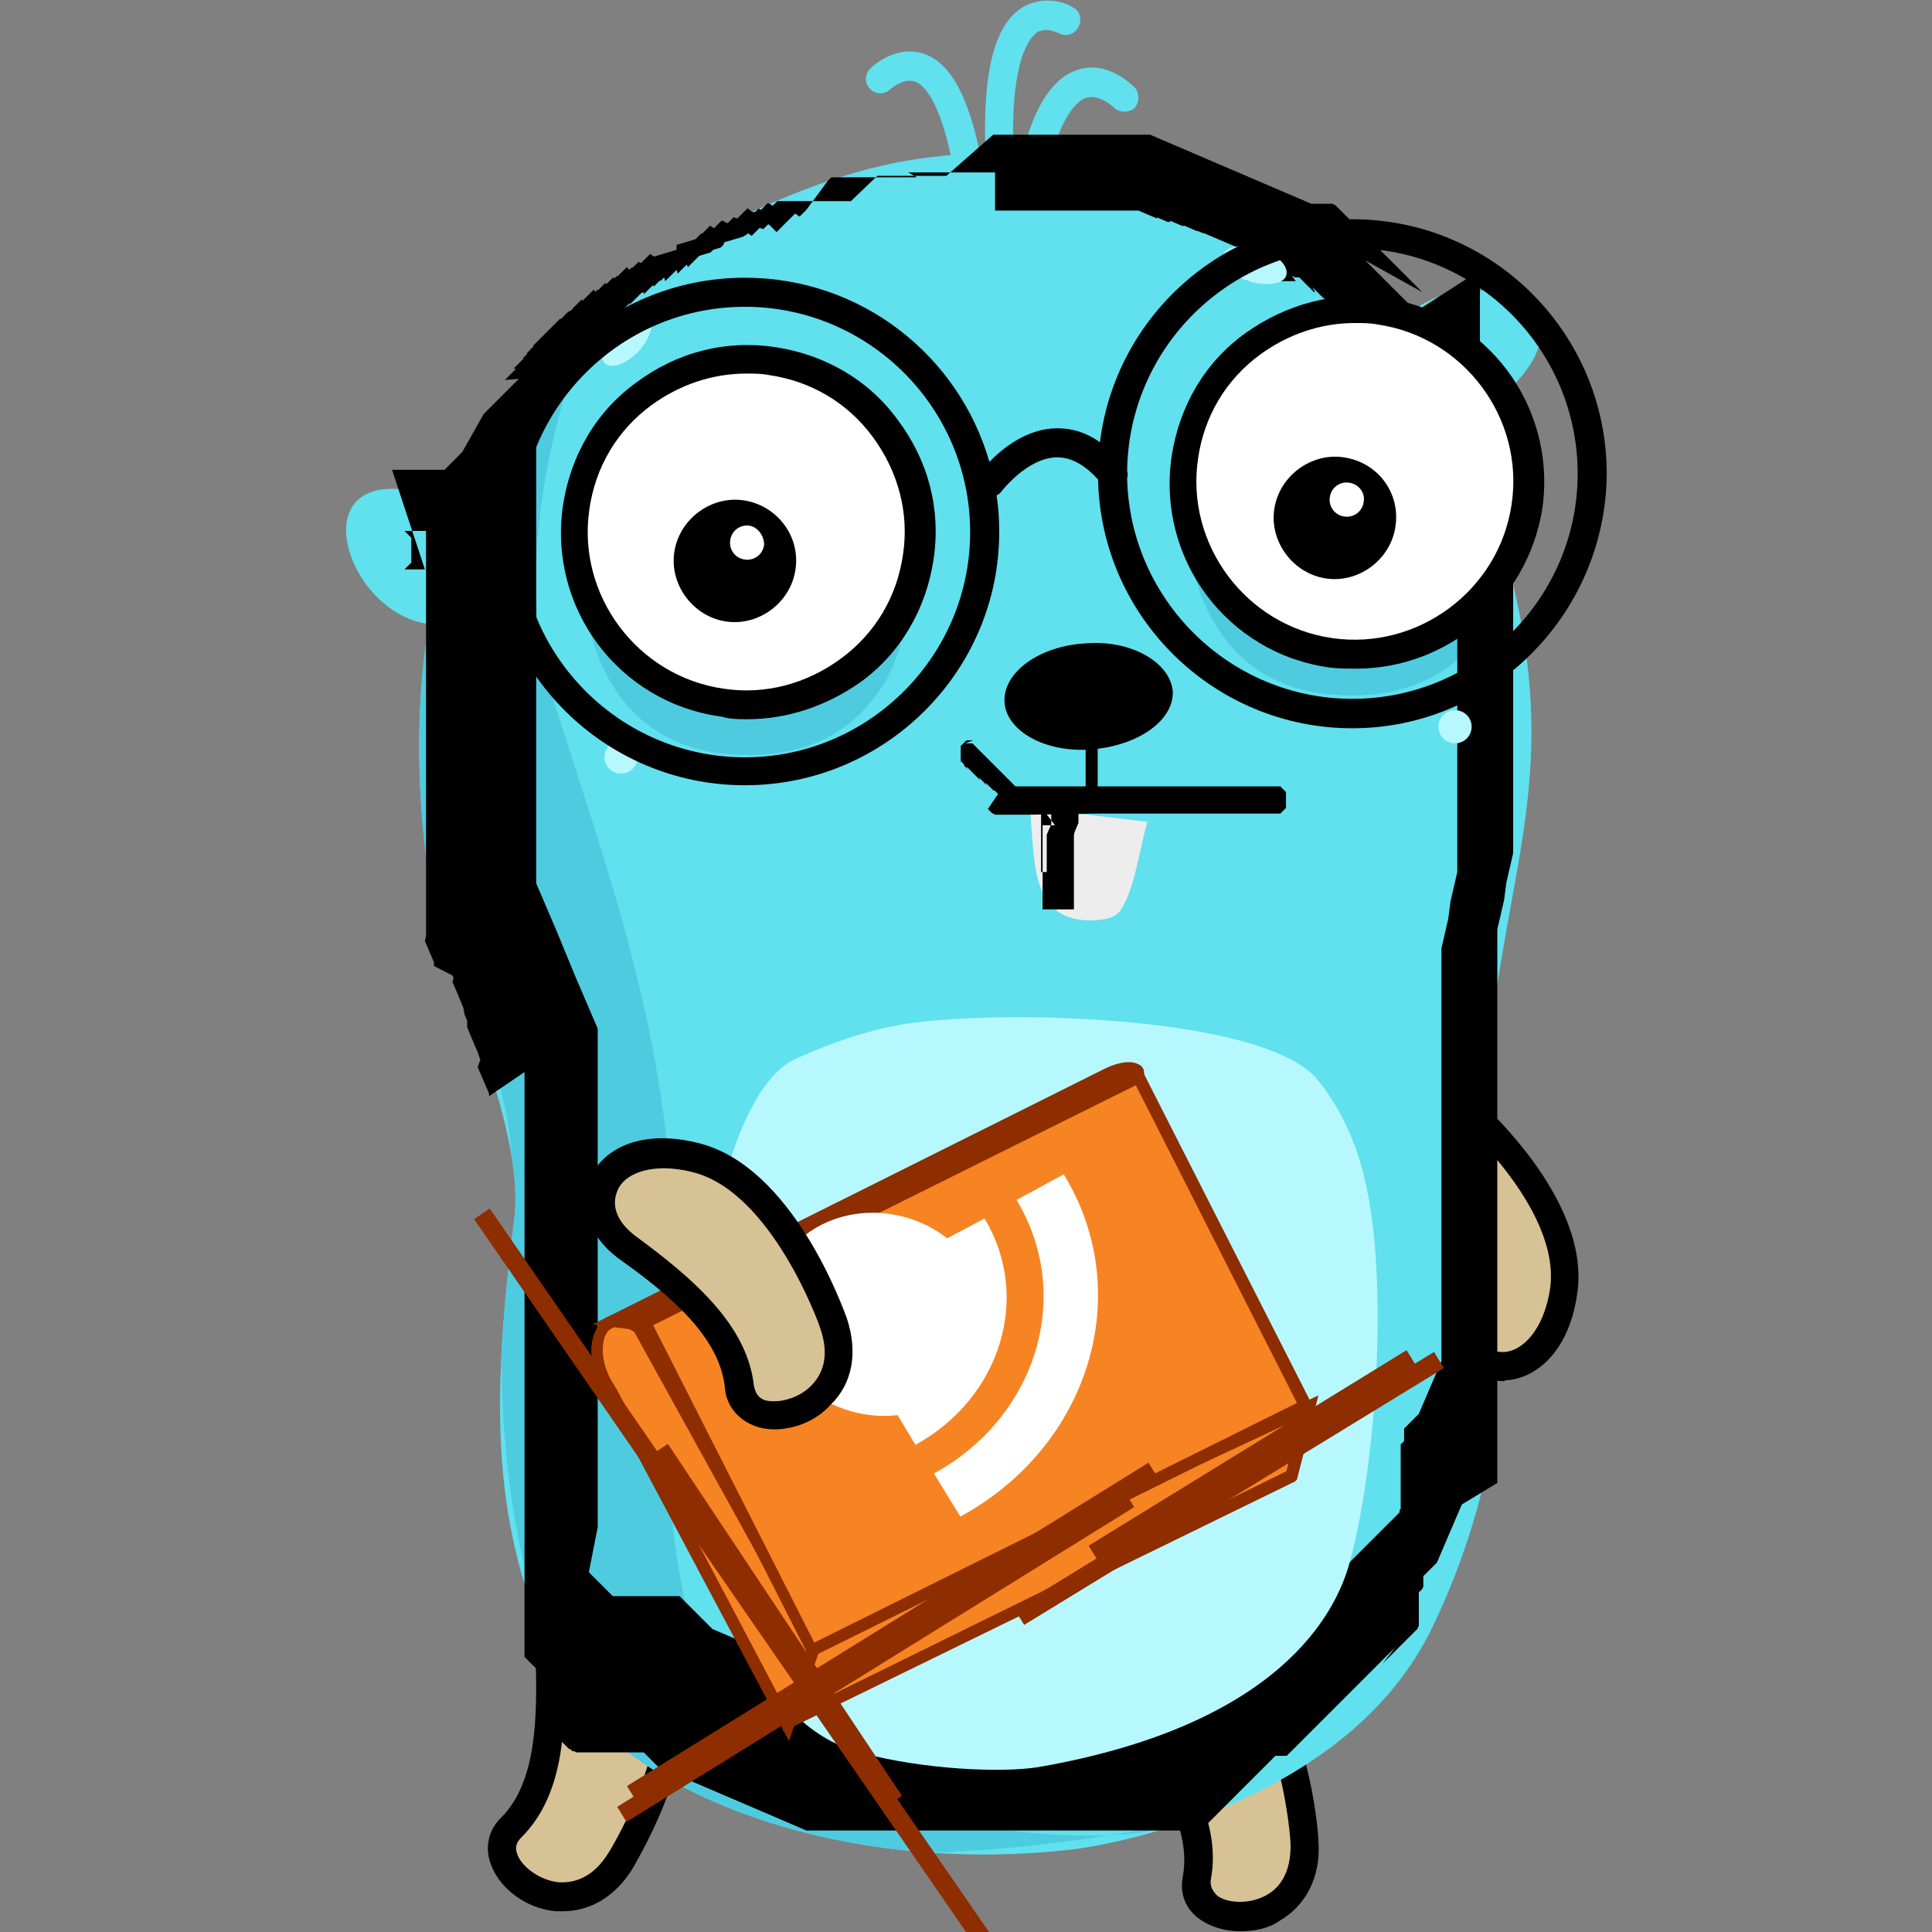 <?xml version="1.0" encoding="utf-8"?>
<!-- Generator: Adobe Illustrator 28.2.0, SVG Export Plug-In . SVG Version: 6.00 Build 0)  -->
<svg version="1.1"
	 id="svg33" xmlns:inkscape="http://www.inkscape.org/namespaces/inkscape" xmlns:svg="http://www.w3.org/2000/svg" xmlns:sodipodi="http://sodipodi.sourceforge.net/DTD/sodipodi-0.dtd"
	 xmlns="http://www.w3.org/2000/svg" xmlns:xlink="http://www.w3.org/1999/xlink" x="0px" y="0px" viewBox="0 0 512 512"
	 style="enable-background:new 0 0 512 512;" xml:space="preserve">
<rect x="0" y="0" width="512" height="512" fill="#808080" stroke="none"/>
<style type="text/css">
	.st0{fill-rule:evenodd;clip-rule:evenodd;fill:#61E0EE;}
	.st1{fill-rule:evenodd;clip-rule:evenodd;}
	.st2{fill-rule:evenodd;clip-rule:evenodd;fill:#D6C295;}
	.st3{fill:#61E0EE;}
	
		.st4{clip-path:url(#SVGID_00000026151684443042196890000003745754540377279633_);fill-rule:evenodd;clip-rule:evenodd;fill:#4FCBE0;}
	.st5{fill-rule:evenodd;clip-rule:evenodd;fill:#B7F8FF;}
	.st6{fill-rule:evenodd;clip-rule:evenodd;fill:#EDEDED;}
	.st7{fill-rule:evenodd;clip-rule:evenodd;fill:#FFFFFF;}
	.st8{fill-rule:evenodd;clip-rule:evenodd;fill:#F78422;}
	.st9{fill:#8D2D00;}
	.st10{fill-rule:evenodd;clip-rule:evenodd;fill:#8D2D00;}
</style>
<path id="path1" class="st0" d="M134.1,146.3c-0.7-4.4-9.7-11.1-13.4-12.7c-45.9-18.8-29.8,33.9-3,31.9"/>
<path id="path2" class="st1" d="M103.9,124.5L103.9,124.5h0.3h0.3h0.3h0.3h0.3h0.3h0.3h0.3h0.3h0.3h0.3h0.3h0.3h0.3h0.3h0.3h0.3h0.3
	h0.3h0.3h0.3h0.3h0.3h0.3h0.3h0.3h0.3h0.3h0.3h0.3h0.3h0.3h0.3h0.3h0.3h0.3h0.3h0.3h0.3h0.3h0.3h0.3h0.3h0.3h0.3h0.3h0.3h0.3h0.3
	h0.3h0.3h0.3h0.3h0.3h0.3h0.3h0.3h0.3h0.3h0.3h0.3h0.3h0.3h0.3h0.3h0.3h0.3h0.3h0.3h0.3h0.3h0.3h0.3h0.3h0.3l0,0l0,0l0,0l0,0l0,0
	l0,0l0,0l0,0l0,0l0,0l0,0l0,0l0,0l0,0l0,0l0,0l0,0l0,0l0,0l0,0l0,0l0,0l0,0l0,0l0,0l0,0l0,0l0,0l0.3,0.3l0.3,0.3l0.3,0.3l0.3,0.3
	l0.3,0.3l0.3,0.3l0.3,0.3l0.3,0.3l0,0l0,0l0,0l0,0l0,0l0,0l0,0l0,0l0,0l0,0l0,0l0,0l0,0l0,0l0,0l0,0l0,0l0,0l0,0l0,0l0,0l0,0l0,0
	l0,0l0,0l0,0l0,0l0,0l0,0l0,0l0,0l0,0l0,0l0,0l0,0l0,0l0,0l0,0l0,0l0,0l0,0l0,0l0,0l0,0l0,0l0,0l0,0l0,0l0,0l0,0l0,0l0,0l0,0l0,0
	l0,0l0,0l0,0l0,0l0,0l0,0l0,0v0.3v0.3l0,0v0.3v0.3v0.3v0.3v0.3v0.3v0.3v0.3v0.3v0.3v0.3v0.3v0.3v0.3v0.3v0.3l0,0l0,0l0,0l0,0l0,0
	l0,0l0,0l0,0v0.3v0.3v0.3v0.3v0.3v0.3v0.3v0.3v0.3v0.3v0.3v0.3v0.3v0.3l-0.3,0.3l-0.3,0.3l-0.3,0.3l-0.3,0.3l-0.3,0.3l-0.3,0.3h-0.3
	H129h-0.3l7,11.1h-0.3h-0.3h-0.3h-0.3h-0.3h-0.3h-0.3h-0.3h-0.3h-0.3h-0.3h-0.3h-0.3H131h-0.3h-0.3H130l-0.3-0.3l-0.3-0.3L129,150
	l-0.3-0.3l-0.3-0.3L128,149v-0.3v-0.3V148v-0.3v-0.3V147v-0.3v-0.3l0,0l0,0l0,0l0,0l0,0l0,0l0,0l0,0l0,0l0,0l0,0l0,0l0,0l0,0l0,0
	l0,0l0,0l0,0l0,0l0,0l0,0l0,0l0,0l0,0l0,0l0,0l0,0l0,0l0,0l0,0l0,0l0,0l0,0l0,0l0,0l0,0l0,0l0,0l0,0l0,0l0,0l0,0l0,0l0,0l0,0l0,0
	l0,0l0,0l0,0l0,0l0,0l0,0l0,0l0,0l0,0l0,0l0,0l0,0l0,0l0,0l0,0l0,0l0,0l0,0l0,0l0,0l0,0l0,0l0,0l0,0l0,0l0,0l0,0l0,0l0,0l0,0l0,0
	l-5.7-5.7l0,0H122h-0.3h-0.3H121h-0.3h-0.3l0,0l0,0l0,0l0,0l0,0l0,0l0,0l0,0l0,0l0,0l0,0l0,0l0,0l0,0l0,0l0,0l0,0l0,0l0,0l0,0l0,0
	l0,0l0,0l0,0l0,0l0,0l0,0l0,0H120h-0.3h-0.3H119h-0.3h-0.3H118h-0.3h-0.3H117h-0.3h-0.3H116h-0.3h-0.3H115h-0.3h-0.3h-0.3h-0.3h-0.3
	h-0.3h-0.3h-0.3h-0.3h-0.3h-0.3h-0.3h-0.3h-0.3h-0.3h-0.3h-0.3h-0.3h-0.3h-0.3h-0.3h-0.3h-0.3h-0.3h-0.3h-0.3h-0.3h-0.3h-0.3h-0.3
	h-0.3h-0.3h-0.3h-0.3h-0.3h-0.3h-0.3h-0.3l0,0l0,0l0,0l0,0l0,0l0,0l0,0l0,0l0,0l0,0l0,0l0,0l0,0l0,0l0,0l0,0l0,0l0,0l0,0l0,0l0,0
	l0,0l0,0l0,0l0,0l0,0l0,0l0,0l0,0l0,0l0,0l0,0l0,0l0,0l0,0l0,0l0,0l0,0l0,0l0,0l0,0l0,0l0,0l0,0l0,0l0,0l0,0l0,0l0,0l0,0l0,0l0,0
	l0,0l0,0l0,0l0,0l0,0l0,0l0,0l0,0l0,0l0,0l0,0l0,0l0,0l0,0l0,0l0,0l0,0l0,0l0,0l0,0l0,0l0,0l0,0l0,0l0,0l0,0l0,0l0,0l0,0l0,0l0,0
	l0,0l0,0l0,0l0,0l0,0l0,0l0,0l0,0l0,0l0,0l0,0l0,0l0,0l0,0l0,0l0,0l0,0l0,0l0,0l0,0l0,0l0,0l0,0l0,0l0,0l0,0l0,0l0,0l0,0l0,0l0,0
	l0,0l0,0l0,0l0,0l0,0l0,0l0,0l0,0l0,0l0,0l0,0l0,0l0,0l0,0l0,0l0,0l0,0l0,0l0,0l0,0l0,0l0,0l0,0l0,0l0,0l0,0l0,0l0,0l0,0l0,0l0,0
	l0,0l0,0l0,0l0,0l0,0l0,0l0,0l0,0l0,0l0,0l0,0l0,0l0,0l0,0l0,0l0,0l0,0l0,0l0,0l0,0l0,0l0,0l0,0l0,0l0,0l0,0l0,0l0,0l0,0l0,0l0,0
	l0,0l0,0l0,0l0,0l0,0l0,0l0,0l0,0l0,0l0,0l0,0l0,0l0,0l0,0l0,0l0,0l0,0l0,0l0,0l0,0l0,0l0,0l0,0l0,0l0,0l0,0l0,0l0,0l0,0l0,0l0,0
	l0,0l0,0l0,0l0,0l0,0l0,0l0,0l0,0l0,0l0,0l0,0l0,0l0,0l0,0l0,0l0,0l0,0l0,0l0,0l0,0l0,0l0,0l0,0l0,0l0,0l0,0l0,0l0,0l0,0l0,0l0,0
	l0,0l0,0l0,0l0,0l0,0l0,0l0,0l0,0l0,0l0,0l0,0l0,0l0,0l0,0l0,0l0,0l0,0l0,0l0,0l0,0l0,0l0,0l0,0l0,0l0,0l0,0l0,0l0,0l0,0l0,0l0,0
	l0,0l0,0l0,0l0,0l0,0l0,0l0,0l0,0l0,0l0,0l0,0l0,0l0,0l0,0l0,0l0,0l0,0l0,0l0,0l0,0l0,0l0,0l0,0l0,0l0,0l0,0l0,0l0,0l0,0l0,0l0,0
	l0,0l0,0l0,0l0,0l0,0l0,0l0,0l0,0l0,0l0,0l0,0l0,0l0,0l0,0l0,0l0,0l0,0l0,0l0,0l0,0l0,0l0,0l0,0l0,0l0,0l0,0l0,0l0,0l0,0l0,0l0,0
	l0,0l0,0l0,0l0,0l0,0l0,0l0,0l0,0l0,0l0,0l0,0l0,0l0,0l0,0l0,0l0,0l0,0l0,0l0,0l0,0l0,0l0,0l0,0l0,0l0,0l0,0l0,0l0,0l0,0l0,0l0,0
	l0,0l0,0l0,0l0,0l0,0l0,0l0,0l0,0l0,0l0,0l0,0l0,0l0,0l0,0l0,0l0,0l0,0l0,0l0,0l0,0l0,0l0,0l0,0l0,0l0,0l0,0l0,0l0,0l0,0l0,0l0,0
	l0,0l0,0l0,0l0,0l0,0l0,0l0,0l0,0l0,0l0,0l0,0l0,0l0,0l0,0l0,0l0,0l0,0l0,0l0,0l0,0l0,0l0,0l0,0l0,0l0,0l0,0l0,0l0,0l0,0l0,0l0,0
	l0,0l0,0l0,0l0,0l0,0l0,0l0,0l0,0l0,0l0,0l0,0l0,0l0,0l0,0l0,0l0,0l0,0l0,0l0,0l0,0l0,0l0,0l0,0l0,0l0,0l0,0l0,0l0,0l0,0l0,0l0,0
	l0,0l0,0l0,0h0.3h0.3h0.3h0.3h0.3h0.3h0.3h0.3h0.3h0.3h0.3h0.3l0.3,0.3l0.3,0.3l0.3,0.3l0.3,0.3l0.3,0.3l0.3,0.3v0.3v0.3v0.3v0.3
	v0.3v0.3v0.3v0.3v0.3v0.3v0.3v0.3v0.3v0.3v0.3v0.3v0.3v0.3v0.3v0.3v0.3v0.3l-0.3,0.3l-0.3,0.3l-0.3,0.3l-0.3,0.3l-0.3,0.3l-0.3,0.3
	h-0.3h-0.3h-0.3h-0.3h-0.3h-0.3h-0.3h-0.3h-0.3h-0.3h-0.3h-0.3h-0.3h-0.3h-0.3h-0.3h-0.3h-0.3h-0.3h15.8h-0.3H115h-0.3h-0.3h-0.3
	h-0.3h-0.3h-0.3h-0.3h-0.3h-0.3h-0.3h-0.3h-0.3h-0.3h-0.3h-0.3h-0.3h-0.3h-0.3h-0.3h-0.3h-0.3h-0.3h-0.3h-0.3h-0.3h-0.3h-0.3h-0.3
	h-0.3h-0.3h-0.3h-0.3h-0.3h-0.3h-0.3h-0.3h-0.3h-0.3h-0.3h-0.3h-0.3h-0.3l0,0h-0.3h-0.3l0,0h-0.3h-0.3l0,0l0,0h-0.3l0,0l0,0l0,0l0,0
	l0,0l0,0l0,0l0,0l0,0l0,0l0,0l0,0l0,0l0,0l0,0l0,0l0,0l0,0l0,0l0,0l0,0l0,0l0,0l0,0l0,0l0,0l0,0l0,0l0,0l0,0l0,0l0,0l0,0l0,0l0,0
	l0,0l0,0l0,0l0,0l0,0l0,0l0,0l0,0l0,0l0,0l0,0l0,0l0,0l0,0l0,0l0,0l0,0l0,0l0,0l0,0l0,0l0,0l0,0l0,0l0,0l0,0l0,0l0,0l0,0l0,0l0,0
	l0,0l0,0l0,0l0,0l0,0l0,0l0,0l0,0l0,0l0,0l0,0l0,0l0,0l0,0l0,0l0,0l0,0l0,0l0,0l0,0l0,0l0,0l0,0l0,0l0,0l0,0l0,0l0,0l0,0l0,0l0,0
	l0,0l0,0l0,0l0,0l0,0l0,0l0,0l0,0l0,0l0,0l0,0l0,0l0,0l0,0l0,0l0,0l0,0l0,0l0,0l0,0l0,0l0,0l0,0l0,0l0,0l0,0l0,0l0,0l0,0l0,0l0,0
	l0,0l0,0l0,0l0,0l0,0l0,0l0,0l0,0l0,0l0,0l0,0l0,0l0,0l0,0l0,0l0,0l0,0l0,0l0,0l0,0l0,0l0,0l0,0l0,0l0,0l0,0l0,0l0,0l0,0l0,0l0,0
	l0,0l0,0l0,0l0,0l0,0l0,0l0,0l0,0l0,0l0,0l0,0l0,0l0,0l0,0l0,0l0,0l0,0l0,0l0,0l0,0l0,0l0,0l0,0l0,0l0,0l0,0l0,0l0,0l0,0l0,0l0,0
	l0,0l0,0l0,0l0,0l0,0l0,0l0,0l0,0l0,0l0,0l0,0l0,0l0,0l0,0l0,0l0,0l0,0l0,0l0,0l0,0l0,0l0,0l0,0l0,0l0,0l0,0l0,0l0,0l0,0l0,0l0,0
	l0,0l0,0l0,0l0,0l0,0l0,0l0,0l0,0l0,0l0,0l0,0l0,0l0,0l0,0l0,0l0,0l0,0l0,0l0,0l0,0l0,0l0,0l0,0l0,0l0,0l0,0l0,0l0,0l0,0l0,0l0,0
	l0,0l0,0l0,0l0,0l0,0l0,0l0,0l0,0l0,0l0,0l0,0l0,0l0,0l0,0l0,0l0,0l0,0l0,0l0,0l0,0l0,0l0,0l0,0l0,0l0,0l0,0l0,0l0,0l0,0l0,0l0,0
	l0,0l0,0l0,0l0,0l0,0l0,0l0,0l0,0l0,0l0,0l0,0l0,0l0,0l0,0l0,0l0,0l0,0l0,0l0,0l0,0l0,0l0,0l0,0l0,0l0,0l0,0l0,0l0,0l0,0l0,0l0,0
	l0,0l0,0l0,0l0,0l0,0l0,0l0,0l0,0l0,0l0,0l0,0l0,0l0,0l0,0l0,0h0.3l0,0l0,0h0.3h0.3h0.3h0.3h0.3h0.3h0.3h0.3h0.3h0.3h0.3h0.3h0.3
	h0.3h0.3h0.3h0.3h0.3h0.3h0.3h0.3h0.3h0.3h0.3h0.3h0.3h0.3h0.3h0.3h0.3h0.3h0.3h0.3h0.3h0.3h0.3h0.3h0.3L103.9,124.5L103.9,124.5z"
	/>
<path id="path3_00000033339937350180477960000010005808529367990460_" class="st2" d="M386.9,292.2c0,0,30.5,25.8,27.5,50
	c-3.4,24.1-24.1,26.2-28.8,8c-4.7-17.8-10.4-34.2-23.8-41.2C349,302.3,367.8,275.4,386.9,292.2L386.9,292.2z"/>
<path d="M398.3,366c-7.7,0-13.7-5.7-16.1-14.8c-4.4-16.4-9.7-32.5-21.8-38.6c-4.4-2-6.7-6-6.4-11.1c0.3-6.7,5.4-13.7,12.4-16.8
	c7.7-3.4,16.1-1.7,23.1,4.7c1.3,1.3,32.2,27.5,28.5,53.3c-2.3,16.4-11.7,22.8-19.1,23.1C399,366,398.6,366,398.3,366z M374.2,290.5
	c-2,0-3.7,0.3-5,1c-4.7,2-7.7,6.7-7.7,10.1c0,2,0.7,3,2.3,4c14.8,7.4,20.8,25.5,25.5,43.6c1.3,5.7,5,9.4,9.4,9.1
	c4.7-0.3,10.4-5.7,12.1-16.8c3-21.8-25.8-46.3-26.2-46.6l0,0C380.9,291.5,377.2,290.5,374.2,290.5z"/>
<path class="st3" d="M272.6,57.8c-0.3,0-0.3,0-0.7,0c-2-0.3-3.4-2.3-3.4-4.4c3-20.8,8.7-32.2,17.1-34.9c8-2.7,14.8,4.4,15.1,4.7
	c1.3,1.3,1.3,4,0,5.4c-1.3,1.3-4,1.3-5.4,0c0,0-3.7-3.7-7.4-2.7c-2.3,0.7-8.4,5-12.1,28.8C275.9,56.5,274.2,57.8,272.6,57.8z"/>
<path class="st3" d="M257.5,55.5c-2,0-3.4-1.3-3.7-3.4c-3.4-25.2-9.1-29.8-11.4-30.5c-3-1-6.4,2-6.4,2c-1.3,1.3-3.7,1.7-5.4,0
	c-1.3-1.3-1.7-3.7,0-5.4c2.3-2.3,8-6,14.1-4c8.4,2.7,13.7,14.8,16.8,36.9c0.3,2-1.3,4-3.4,4.4C257.8,55.5,257.8,55.5,257.5,55.5z"/>
<path class="st3" d="M265.2,50.1c-2,0-3.7-1.7-3.7-3.4c-1.7-25.2,1.3-39.9,9.7-44.9c5.4-3,11.1-1.3,13.4,0.3c1.7,1,2.3,3.4,1,5.4
	c-1,1.7-3.4,2.3-5,1.3c-0.3,0-3-1.7-5.7-0.3c-2.3,1.7-8,8.4-6,37.9C269.2,48.1,267.5,49.8,265.2,50.1L265.2,50.1z"/>
<path id="path7_00000112617227707587969950000009443101036243281571_" class="st2" d="M345.7,488.4c0,0-2.3-39.9-23.1-52
	c-21.1-12.1-35.2,3.4-23.8,17.8c11.4,14.4,21.1,29.2,18.4,43.6C314.5,512.5,347.3,513.5,345.7,488.4z"/>
<path d="M328.6,511.8c-3.7,0-7.4-1-10.4-3c-4-2.7-5.7-7-4.7-11.7c2.3-13.1-7-27.5-17.8-40.6c-6-7.7-6.7-16.4-1.3-22.5
	c4.7-5.7,15.4-9.4,29.8-1c22.5,12.7,25.2,53,25.2,55c0.7,9.4-3.4,17.1-10.4,21.1C335.9,511.2,332.3,511.8,328.6,511.8z M308.1,435.7
	c-3.7,0-6.4,1.3-8,3c-2.7,3.4-2.3,8,1.7,12.7c11.7,14.8,22.1,30.5,19.1,46.6c-0.3,1.7,0.3,3,1.7,4.4c2.7,2,8.4,2.3,12.7,0
	c3.4-1.7,7-5.7,6.7-14.1l0,0c0-0.3-2.3-38.2-21.5-49C315.8,437.1,311.8,435.7,308.1,435.7z"/>
<path id="path8_00000174589325631811892540000014858496992813068963_" class="st2" d="M164.6,493.1c0,0,21.1-34.2,10.7-56
	c-10.4-21.8-30.9-17.4-29.8,1c1,18.4,0.3,35.9-10.1,46.3C125,494.7,151.2,514.5,164.6,493.1z"/>
<path d="M149.2,506.5c-0.7,0-1.3,0-2,0c-7.7-0.7-14.8-6-17.1-12.4c-1.7-4.4-0.7-9.1,2.7-12.4c9.4-9.4,9.7-26.5,9.1-43.6
	c-0.7-9.7,4-17.1,11.7-19.1c7-1.7,18.1,1.3,25.2,16.4c11.1,23.5-10.1,57.7-11.1,59.7C163.2,502.5,156.5,506.5,149.2,506.5z
	 M157.2,426c-0.7,0-1.3,0-2,0.3c-4,1-6.4,5.4-6,11.4c1,18.8,0.7,37.6-11.1,49.3c-1.3,1.3-1.7,2.7-1,4.4c1,3,5.4,6.7,10.7,7.4
	c3.7,0.3,9.1-0.7,13.4-7.7l0,0c0.3-0.3,20.1-32.5,10.7-52.3C167.6,429.7,161.9,426,157.2,426z"/>
<path id="path9" class="st0" d="M382.2,111.8c4.4,1.7,8.7-1,12.1-3.7c38.9-30.2-14.4-42.6-25.8-18.4"/>
<path id="path10" class="st1" d="M391.3,72.2L391.3,72.2L391.3,72.2h0.3l0,0h0.3l0,0l0,0h0.3l0,0l0,0l0,0l0,0l0,0l0,0l0,0l0,0l0,0
	l0,0l0,0l0,0l0,0l0,0l0,0l0,0l0,0l0,0l0,0l0,0l0,0l0,0l0,0l0,0l0,0l0,0l0,0l0,0l0,0l0,0l0,0l0,0l0,0l0,0l0,0l0,0l0,0l0,0l0,0l0,0
	l0,0l0,0l0,0l0,0l0,0l0,0l0,0l0,0l0,0l0,0l0,0l0,0l0,0l0,0l0,0l0,0l0,0l0,0l0,0l0,0l0,0l0,0l0,0l0,0l0,0l0,0l0,0l0,0l0,0l0,0l0,0
	l0,0l0,0l0,0l0,0l0,0l0,0l0,0l0,0l0,0l0,0l0,0l0,0l0,0l0,0l0,0l0,0l0,0l0,0l0,0l0,0l0,0l0,0l0,0l0,0l0,0l0,0l0,0l0,0l0,0l0,0l0,0
	l0,0l0,0l0,0l0,0l0,0l0,0l0,0l0,0l0,0l0,0l0,0l0,0l0,0l0,0l0,0l0,0l0,0l0,0l0,0l0,0l0,0l0,0l0,0l0,0l0,0l0,0l0,0l0,0l0,0l0,0l0,0
	l0,0l0,0l0,0l0,0l0,0l0,0l0,0l0,0l0,0l0,0l0,0l0,0l0,0l0,0l0,0l0,0l0,0l0,0l0,0l0,0l0,0l0,0l0,0l0,0l0,0l0,0l0,0l0,0l0,0l0,0v0.3
	l0,0l0,0l0,0v0.3v0.3l0,0l0,0v0.3v0.3v0.3v0.3l0,0v0.3v0.3v0.3v0.3v0.3v0.3v0.3v0.3v0.3v0.3v0.3v0.3v0.3v0.3v0.3v0.3v0.3v0.3v0.3
	v0.3v0.3v0.3v0.3v0.3V83v0.3v0.3V84v0.3v0.3V85v0.3v0.3V86v0.3v0.3V87v0.3v0.3V88v0.3v0.3V89v0.3v0.3V90v0.3v0.3V91v0.3v0.3V92v0.3
	v0.3V93v0.3v0.3V94v0.3v0.3V95v0.3v0.3V96v0.3v0.3V97v0.3v0.3V98v0.3v0.3V99v0.3v0.3v0.3v0.3v0.3v0.3v0.3v0.3v0.3v0.3v0.3v0.3v0.3
	v0.3v0.3v0.3v0.3v0.3v0.3v0.3v0.3v0.3v0.3v0.3v0.3v0.3v0.3v0.3l-0.3,0.3l-0.3,0.3l-0.3,0.3l-0.3,0.3l-0.3,0.3l-0.3,0.3l-0.3,0.3
	l-0.3,0.3l-0.3,0.3l-0.3,0.3l-0.3,0.3l-0.3,0.3l-0.3,0.3l-0.3,0.3l-0.3,0.3l-0.3,0.3l-0.3,0.3l-0.3,0.3l-0.3,0.3l-0.3,0.3l-0.3,0.3
	l-0.3,0.3l-0.3,0.3l-0.3,0.3l-0.3,0.3l-0.3,0.3l-0.3,0.3l-0.3,0.3l-0.3,0.3l-0.3,0.3l-0.3,0.3l-0.3,0.3l-0.3,0.3l-0.3,0.3l-0.3,0.3
	l-0.3,0.3l-0.3,0.3l-0.3,0.3l-0.3,0.3h-0.3h-0.3h-0.3h-0.3h-0.3h-0.3h-0.3h-0.3h-0.3h-0.3h-0.3h-0.3h-0.3h-0.3h-0.3h-0.3h-0.3h-0.3
	h-0.3h-0.3h-0.3h-0.3h-0.3h-0.3h-0.3h-0.3l0,0l0,0l0,0l0,0l0,0l0,0l0,0l0,0l0,0l0,0l0,0l0,0l0,0l0,0l0,0l0,0l0,0l0,0l0,0l0,0l0,0
	l0,0l0,0l0,0l0,0l0,0l0,0l0,0l0,0l0,0l0,0l0,0l0,0l0,0l0,0l0,0l0,0l0,0l0,0l0,0l0,0l0,0l0,0l0,0l0,0l0,0l0,0l0,0l0,0l0,0l0,0l0,0
	l0,0l0,0l0,0l0,0l0,0l0,0l0,0l0,0l0,0l0,0h-0.3h-0.3l0,0h-0.3h-0.3l0,0l0,0h-0.3l0,0l0,0h-0.3l0,0l0,0l0,0h-0.3h-0.3h-0.3h-0.3h-0.3
	l-0.3-0.3l-0.3-0.3l-0.3-0.3l-0.3-0.3l-0.3-0.3l-0.3-0.3v-0.3v-0.3v-0.3v-0.3v-0.3v-0.3v-0.3v-0.3v-0.3v-0.3v-0.3v-0.3v-0.3v-0.3
	v-0.3v-0.3v-0.3v-0.3v-0.3v-0.3v-0.3v-0.3l0.3-0.3l0.3-0.3l0.3-0.3l0.3-0.3l0.3-0.3h0.3h0.3h0.3h0.3h0.3h0.3h0.3h0.3h0.3h0.3h0.3
	h0.3h0.3h0.3h0.3h0.3h0.3h0.3l0,0l0,0l0,0l0,0l0,0l0,0l0,0l0,0l0,0l0,0l0,0l0,0l0,0l0,0l0,0l0,0l0,0l0,0l0,0l0,0l0,0l0,0l0,0l0,0
	l0,0l0,0l0,0l0,0l0,0l0,0l0,0l0,0l0,0l0,0l0,0l0,0l0,0l0,0l0,0l0,0l0,0l0,0l0,0l0,0l0,0l0,0l0,0l0,0l0,0l0,0l0,0l0,0l0,0l0,0l0,0
	l0,0l0,0l0,0l0,0l0,0l0,0l0,0l0,0l0,0l0,0l0,0l0,0l0,0l0,0l0,0l0,0l0,0l0,0l0,0l0,0l0,0l0,0l0,0l0,0l0,0l0,0l0,0l0,0l0,0l0,0l0,0
	l0,0l0,0l0,0l0,0l0,0l0,0l0,0l0,0l0,0l0,0l0,0l0,0l0,0l0,0l0,0l0,0l0.3-0.3h0.3h0.3h0.3h0.3h0.3h0.3h0.3h0.3h0.3h0.3h0.3h0.3h0.3
	h0.3h0.3h0.3h0.3h0.3h0.3h0.3h0.3l0,0l0,0l0,0l0,0l0,0l0,0l0,0l0,0l0,0l0,0l0,0l0,0l0,0l0,0l0,0l0,0l0,0l0,0l0,0l0,0l0,0l0,0l0,0
	l0,0l0,0l0,0l0,0l0,0l0,0l0,0l0,0l0,0l0,0l0,0l0,0l0,0l0,0l0,0l0,0l0,0l0,0l0,0l0,0l0,0l0,0l0,0l0,0l0,0l0,0l0,0l0,0l0,0l0,0l0,0
	l0,0l0,0l0,0l0,0l0,0l0,0l0,0l0,0l0,0l0,0l0,0l0,0l0,0l0,0l0,0l0,0l0,0l0,0l0,0l0,0l0,0l0,0l0,0l0,0l0,0l0,0l0,0l0,0l0,0l0,0l0,0
	l0,0l0,0l0,0l0,0l0,0l0,0l0,0l0,0l0,0l0,0l0,0l0,0l0,0l0,0l0,0l0,0l0,0l0,0l0,0l0,0l0,0l0,0l0,0l0,0l0,0l0,0l0,0l0,0l0,0l0,0l0,0
	l0,0l0,0l0,0l0,0l0,0l0,0l0,0l0,0l0,0l0,0l0,0l0,0l0,0l0,0l0,0l0,0l0,0l0,0l0,0l0,0l0,0l0,0l0,0l0,0l0,0l0,0l0,0l0,0l0,0l0,0l0,0
	l0,0l0,0l0,0l0,0l0,0l0,0l0,0l0,0l0,0l0,0l0,0l0,0l0,0l0,0l0,0l0,0l0,0l0,0l0,0l0,0l0,0l0,0l0,0l0,0l0,0l0,0l0,0l0,0l0,0l0,0l0,0
	l0,0l0,0l0,0l0,0l0,0l0,0l0,0l0,0l0,0l0,0l0,0l0,0l0,0l0,0l0,0l0,0l0,0l0,0l0,0l0,0l0,0l0,0l0,0l0,0l0,0l0,0l0,0l0,0l0,0l0,0l0,0
	l0,0l0,0l0,0l0,0l0,0l0,0l0,0l0,0l0,0l0,0l0,0l0,0l0,0l0,0l0,0l0,0l0,0l0,0l0,0l0,0l0,0l0,0l0,0l0,0l0,0l0,0l0,0l0,0l0,0l0,0l0,0
	l0,0l0,0l0,0l0,0l0,0l0,0l0,0l0,0l0,0l0,0l0,0l0,0l0,0l0,0l0,0l0,0l0,0l0,0l0,0l0,0l0,0l0,0l0,0l0,0l0,0l0,0l0,0l0,0l0,0l0,0l0,0
	l0,0l0,0l0,0l0,0l0,0l0,0l0,0l0,0l0,0l0,0l0,0l0,0l0,0l0,0l0,0l0,0l0,0l0,0l0,0l0,0l0,0l0,0l0,0l0,0l0,0l0,0l0,0l0,0l0,0l0,0l0,0
	l0,0l0,0l0,0l0,0l0,0l0,0l0,0l0,0l0,0l0,0l0,0l0,0l0,0l0,0l0,0l0,0l0,0l0,0l0,0l0,0l0,0l0,0l0,0l0,0l0,0l0,0l0,0l0,0l0,0l0,0l0,0
	l0,0l0,0l0,0l0,0l0,0l0,0l0,0l0,0l0,0l0,0l0,0l0,0l0,0l0,0l0,0l0,0l0,0l0,0l0,0l0,0l0,0l0,0l0,0l0,0l0,0l0,0l0,0l0,0l0,0l0,0l0,0
	l0,0l0,0l0,0l0,0l0,0l0,0l0,0l0,0l0,0l0,0l0,0l0,0l0,0l0,0l0,0l0,0l0,0l0,0l0,0l0,0l0,0l0,0l0,0l0,0l0,0l0,0l0,0l0,0l0,0l0,0l0,0
	l0,0l0,0l0,0l0,0l0,0l0,0l0,0l0,0l0,0l0,0l0,0l0,0l0,0l0,0l0,0l0,0l0,0l0,0l0,0l0,0l0,0l0,0l0,0l0,0l0,0l0,0l0,0l0,0l0,0l0,0l0,0
	l0,0l0,0l0,0l0,0l0,0l0,0l0,0l0,0l0,0l0,0l0,0l0,0l0,0l0,0l0,0l0,0l0,0l0,0l0,0l0,0l0,0l0,0l0,0l0,0l0,0l0,0l0,0l0,0l0,0l0,0l0,0
	l0,0l0,0l0,0l0,0l0,0l0,0l0,0l0,0l0,0l0,0l0,0l0,0l0,0l0,0l0,0l0,0l0,0l0,0l0,0l0,0l0,0l0,0l0,0l0,0l0,0l0,0l0,0l0,0l0,0l0,0l0,0
	l0,0l0,0v0.3v0.3v0.3l-0.3,0.3l-0.3,0.3l-0.3,0.3l-0.3,0.3l-7-18.4h-0.3h-0.3h-0.3h-0.3h-0.3h-0.3h-0.3h-0.3h-0.3h-0.3h-0.3h-0.3
	h-0.3h-0.3h-0.3h-0.3h-0.3h-0.3h-0.3h-0.3h-0.3h-0.3h-0.3h1.3l-0.3-0.3l-0.3-0.3l-0.3-0.3l-0.3-0.3l-0.3-0.3V92v-0.3v-0.3V91v-0.3
	v-0.3V90v-0.3v-0.3V89v-0.3v-0.3V88v-0.3v-0.3V87v-0.3v-0.3V86l0,0v-0.3v-0.3V85v-0.3v-0.3V84v-0.3v-0.3V83l0,0l0,0l0,0l0,0l0,0l0,0
	l0,0l0,0l0,0l0,0l0,0l0,0l0,0l0,0l0,0l0,0l0,0l0,0l0,0l0,0l0,0l0,0l0,0l0,0l0,0l0,0l0,0l0,0l0,0l0,0l0,0l0,0l0,0l0,0l0,0l0,0l0,0
	l0,0l0,0l0,0l0,0l0,0l0,0l0,0l0,0l0,0l0,0l0,0l0,0l0,0l0,0l0,0l0,0l0,0l0,0l0,0l0,0l0,0l0,0l0,0l0,0l0,0l0,0l0,0l0,0l0,0l0,0l0,0
	l0,0l0,0l0,0l0,0l0,0l0,0l0,0l0,0l0,0l0,0l0,0l0,0l0,0l0,0l0,0l0,0l0,0l0,0l0,0l0,0l0,0l0,0l0,0l0,0l0,0l0,0l0,0l0,0l0,0l0,0l0,0
	l0,0l0,0l0,0l0,0l0,0l0,0l0,0l0,0l0,0l0,0l0,0l0,0l0,0h0.3l0,0l0,0l0,0l0,0l0,0h0.3l0,0h0.3l0,0l0,0h0.3l0,0l0,0l0,0h0.3l0,0h0.3
	l0,0l0,0h0.3l0,0l0,0h0.3h0.3l0,0h0.3h0.3l0,0h0.3l0,0h0.3h0.3l0,0h0.3l0,0h0.3h0.3l0,0h0.3l0,0h0.3h0.3h0.3l0,0h0.3h0.3l0,0h0.3
	l0,0h0.3h0.3l0,0l0,0h0.3l0,0l0,0h0.3l0,0l0,0l0,0h0.3l0,0L391.3,72.2L391.3,72.2L391.3,72.2z"/>
<path id="path11" class="st0" d="M379.5,431.4c0,0,20.5-39.9,16.4-74.1c-12.1-107.3,19.4-128.1,7-193.5
	c-4.4-22.8-12.4-48.6-26.2-67.4C347,54.8,288.7,33.3,238,43c-20.5,4-38.6,12.7-56.7,22.1c-63,33.5-76.1,104.3-68.1,164
	c3.7,26.5,26.2,67.4,23.1,93.9c-7,55-5,84.8,12.1,120.7c14.8,30.2,71.8,53.3,134.1,46.6C293.4,489.4,357.1,478,379.5,431.4
	L379.5,431.4z"/>
<g>
	<defs>
		<path id="SVGID_1_" d="M379.5,431.4c0,0,20.5-39.9,16.4-74.1c-12.1-107.3,19.4-128.1,7-193.5c-4.4-22.8-12.4-48.6-26.2-67.4
			C347,54.8,288.7,33.3,238,43c-20.5,4-38.6,12.7-56.7,22.1c-63,33.5-76.1,104.3-68.1,164c3.7,26.5,26.2,67.4,23.1,93.9
			c-7,55-5,84.8,12.1,120.7c14.8,30.2,71.8,53.3,134.1,46.6C293.4,489.4,357.1,478,379.5,431.4L379.5,431.4z"/>
	</defs>
	<clipPath id="SVGID_00000100364483232094454720000011024181989798979748_">
		<use xlink:href="#SVGID_1_"  style="overflow:visible;"/>
	</clipPath>
	
		<path id="path13" style="clip-path:url(#SVGID_00000100364483232094454720000011024181989798979748_);fill-rule:evenodd;clip-rule:evenodd;fill:#4FCBE0;" d="
		M154.2,91.3c0,0-20.8,51-8,92.6s35.2,98.9,31.5,156.9c-3.7,57.7,2.7,94.9,15.4,111.3c25.8,32.9,95.9,37.9,114,32.5
		c18.1-5.4-70.4,18.4-121.1-2s-57.7-106.3-51-160c6.7-53.7-36.2-69.1-21.8-161.3C135.7,107.1,136.4,110.1,154.2,91.3z"/>
	
		<path id="path14" style="clip-path:url(#SVGID_00000100364483232094454720000011024181989798979748_);fill-rule:evenodd;clip-rule:evenodd;fill:#4FCBE0;" d="
		M238.7,170.5c0,0-6.4,31.5-43.6,29.5c-37.6-1.7-39.9-39.9-39.9-39.9L238.7,170.5z"/>
	
		<path id="path15" style="clip-path:url(#SVGID_00000100364483232094454720000011024181989798979748_);fill-rule:evenodd;clip-rule:evenodd;fill:#4FCBE0;" d="
		M398.6,154.7c0,0-6.4,31.5-43.6,29.5c-37.6-1.7-39.9-39.9-39.9-39.9L398.6,154.7z"/>
</g>
<path id="path16" class="st1" d="M263.2,35.7L263.2,35.7h0.7h0.3h0.3h0.3h0.3h0.3h0.3h0.3h0.3h0.3h0.3h0.3h0.3h0.3h0.3h0.3h0.3h0.3
	h0.3h0.3h0.3h0.3h0.3h0.3h0.3h0.3h0.3h0.3h0.3h0.3h0.3h0.3h0.3h0.3h0.3h0.3h0.3h0.3h0.3h0.3h0.3h0.3h0.3h0.3h0.7h0.7h0.7h0.7h0.7
	h0.7h0.7h0.7h0.7h0.7h0.7h0.7h0.7h0.7h0.7h0.7h0.7h0.7h0.7h0.7h0.7h0.7h0.7h0.7h0.7h0.7h0.7h0.7h0.7h0.7h0.7h0.7h0.7h0.7h0.7h0.7
	h0.7h0.7h0.7h0.7l0.7,0.3l0.7,0.3l0.7,0.3l0.7,0.3l0.7,0.3l0.7,0.3l0.7,0.3l0.7,0.3l0.7,0.3l0.7,0.3l0.7,0.3l0.7,0.3l0.7,0.3
	l0.7,0.3l0.7,0.3l0.7,0.3l0.7,0.3l0.7,0.3l0.7,0.3l0.7,0.3l0.7,0.3l0.7,0.3l0.7,0.3l0.7,0.3l0.7,0.3l0.7,0.3l0.7,0.3l0.7,0.3
	l0.7,0.3l0.7,0.3l0.7,0.3l0.7,0.3l0.7,0.3l0.7,0.3l0.7,0.3l0.7,0.3l0.7,0.3l0.7,0.3l0.7,0.3l0.7,0.3l0.7,0.3l0.7,0.3l0.7,0.3
	l0.7,0.3l0.7,0.3l0.7,0.3l0.7,0.3l0.7,0.3l0.7,0.3l0.7,0.3l0.7,0.3l0.7,0.3l0.7,0.3l0.7,0.3l0.7,0.3l0.7,0.3l0.7,0.3l0.7,0.3
	l0.7,0.3l0.7,0.3l0.7,0.3h0.3h0.3h0.3h0.3h0.3h0.3h0.3h0.3h0.3h0.3h0.3h0.3h0.3h0.3h0.3h0.3h0.3h0.3h0.3l0.3,0.3h0.3l0.3,0.3
	l0.3,0.3l0.3,0.3l0.3,0.3l0.3,0.3l0.3,0.3l0.3,0.3l0.3,0.3l0.3,0.3l0.3,0.3l0.3,0.3l0.3,0.3l0.3,0.3l0.3,0.3l0.3,0.3l0.3,0.3
	l0.3,0.3l0.3,0.3l0.3,0.3l0.3,0.3l0.3,0.3l0.3,0.3l0.3,0.3l0.3,0.3l0.3,0.3l0.3,0.3l0.3,0.3l0.3,0.3l0.3,0.3l0.3,0.3l0.3,0.3
	l0.3,0.3l0.3,0.3l0.3,0.3l0.3,0.3l0.3,0.3l0.3,0.3l0.3,0.3l0.3,0.3l0.3,0.3l0.3,0.3l0.3,0.3l0.3,0.3l0.3,0.3l0.3,0.3l0.3,0.3
	l0.3,0.3l0.3,0.3l0.3,0.3l0.3,0.3l0.3,0.3l0.3,0.3l0.3,0.3l0.3,0.3l0.3,0.3l0.3,0.3l0.3,0.3l0.3,0.3l0.3,0.3l0.3,0.3l0.3,0.3
	l0.3,0.3l0.3,0.3l0.3,0.3l0.3,0.3l0.3,0.3l0.3,0.3l0.3,0.3l0.3,0.3l0.3,0.3l0.3,0.3l0.3,0.3l0.3,0.3l0.3,0.3l0.3,0.3l0.3,0.3
	l0.3,0.3l-15.1-8.4l0.3,0.3l0.3,0.3l0.3,0.3l0.3,0.3l0.3,0.3l0.3,0.3l0.3,0.3l0.3,0.3l0.3,0.3l0.3,0.3l0.3,0.3l0.3,0.3l0.3,0.3
	l0.3,0.3l-1.3-1.3l0.3,0.3l0.3,0.3l0.3,0.3l0.3,0.3l0.3,0.3l0.3,0.3l0.3,0.3l0.3,0.3l0.3,0.3l0.3,0.3l0.3,0.3l0.3,0.3l0.3,0.3
	l0.3,0.3l0.3,0.3l0.3,0.3l0.3,0.3l0.3,0.3l0.3,0.3l0.3,0.3l0.3,0.3l0.3,0.3l0.3,0.3l0.3,0.3l0.3,0.3l0.3,0.3l0.3,0.3l0.3,0.3
	l0.3,0.3l-3-3l0,0l0.3,0.3l0.3,0.3l0.3,0.3l0.3,0.3l0.3,0.3l0.3,0.3l0.3,0.3l0.3,0.3l0.3,0.3l0.3,0.3l0.3,0.3l0.3,0.3l0.3,0.3
	l0.3,0.3l0.3,0.3l0.3,0.3l0.3,0.3l0.3,0.3l0.3,0.3l0.3,0.3l0.3,0.3l0.3,0.3l0.3,0.3l0.3,0.3l0.3,0.3l0.3,0.3l0.3,0.3l0.3,0.3
	l0.3,0.3l0.3,0.3l0.3,0.3l0.3,0.3l0.3,0.3l0.3,0.3l0.3,0.3l0.3,0.3l0.3,0.3l0.3,0.3l0.3,0.3l0.3,0.3v0.3l0.3,0.3v0.3v0.3l0.3,0.3
	v0.3v0.3v0.3v0.3v0.3v0.3v0.3v0.3v0.3v0.3v0.3v0.3v0.3v0.3v0.3v0.3v0.3v0.3v0.3v0.3v0.3v0.3v0.3v0.3v0.3v0.3v0.3v0.3v0.3v0.3v0.3
	v0.3v0.3v0.3v0.3v0.3v0.3v0.3v0.3v0.3v0.3v0.3v0.3v0.3l0.3,0.7l0.3,0.7l0.3,0.7l0.3,0.7l0.3,0.7l0.3,0.7l0.3,0.7l0.3,0.7l0.3,0.7
	l0.3,0.7l0.3,0.7l0.3,0.7l0.3,0.7l0.3,0.7l0.3,0.7l0.3,0.7l0.3,0.7l0.3,0.7l0.3,0.7l0.3,0.7l0.3,0.7l0.3,0.7l0.3,0.7l0.3,0.7
	l0.3,0.7l0.3,0.7l0.3,0.7l0.3,0.7l0.3,0.7l0.3,0.7l0.3,0.7l0.3,0.7l0.3,0.7l0.3,0.7l0.3,0.7l0.3,0.7l0.3,0.7l0.3,0.7l0.3,0.7
	l0.3,0.7l0.3,0.7l0.3,0.7l0.3,0.7l0.3,0.7l0.3,0.7l0.3,0.7l0.3,0.7l0.3,0.7l0.3,0.7l0.3,0.7l0.3,0.7l0.3,0.7l0.3,0.7l0.3,0.7
	l0.3,0.7l0.3,0.7l0.3,0.7l0.3,0.7l0.3,0.7l0.3,0.7v0.7v0.7v0.7v0.7v0.7v0.7v0.7v0.7v0.7v0.7v0.7v0.7v0.7v0.7v0.7v0.7v0.7v0.7v0.7
	v0.7v0.7v0.7v0.7v0.7v0.7v0.7v0.7v0.7v0.7v0.7v0.7v0.7v0.7v0.7v0.7v0.7v0.7v0.7v0.7v0.7v0.7v0.7v0.3v0.3v0.3v0.3v0.3v0.3v0.3v0.3
	v0.3v0.3v0.3v0.3v0.3v0.3v0.3v0.3v0.3v0.3v0.3v0.3v0.3v0.3v0.3v0.3v0.3v0.3v0.3v0.3v0.3v0.3v0.3v0.3v0.3v0.3v0.3v0.3v0.3v0.3v0.3
	v0.3v0.3v0.3v0.3v0.3v0.3v0.3v0.3v0.3v0.3v0.3v0.3v0.3v0.3v0.3v0.3v0.3v0.3v0.3v0.3v0.3v0.3v0.3v0.3v0.3v0.3v0.3v0.3v0.3v0.3v0.3
	v0.3v0.3v0.3v0.3v0.3v0.3v0.3v0.3v0.3v0.3v0.3v0.3v0.3v0.3v0.3v0.3v0.3v0.3v0.3v-17.4v0.3v0.3v0.3v0.3v0.7v0.7v0.7v0.7v0.7v0.7v0.7
	v0.7v0.7v0.7v0.7v0.7v0.7v0.7v0.7v0.7v0.7v0.7v0.7v0.7v0.7v0.7v0.7v0.7v0.7v0.7v0.7v0.7v0.7v0.7v0.7v0.7v0.7v0.7v0.7v0.7v0.7v0.7
	v0.7v0.7v0.7v0.7v0.7v0.7v0.7v0.7v0.7v0.7v0.7v0.7v0.7v0.7v0.7v0.7v0.7v0.7v0.7l-0.3,1.3l-0.3,1.3l-0.3,1.3l-0.3,1.3l-0.3,1.3
	l-0.3,1.3l-0.3,2.3l-0.3,2.3l-0.3,1.3l-0.3,1.3l-0.3,1.3l-0.3,1.3l-0.3,1.3l-0.3,1.3v0.7v0.7v0.7v0.7v0.7v0.7v0.7v0.7v0.7v0.7v0.7
	v0.7v0.7v0.7v0.7v0.7v0.7v0.7v0.7v0.7v0.7v0.7v0.7v0.7v0.7v0.7v0.7v0.7v0.7v0.7v0.7v0.7v0.7v0.7v0.7v0.7v0.7v0.7v0.7v0.7v0.7v0.7
	v0.7v0.7v0.7v0.7v0.7v0.7v0.7v0.7v0.7v0.7v0.7v0.7v0.7v0.7v0.7v1v1v1v1v1v1v1v1v1v1v1v1v1v1v1v1v0.3v0.3v0.3v0.3v0.3v-2.3v0.3v0.3
	v0.3v0.3v0.3v0.3v0.3v0.3v0.3v0.3v0.3v0.3v0.3v0.3v0.3v0.3v0.3v0.3v0.3v0.3v0.3v0.7v0.7v0.7v0.7v0.7v0.7v0.7v0.7v0.7v0.7v0.7v0.7
	v0.7v0.7v0.7v0.7v0.7v0.7v0.7v0.7v0.7v0.7v0.7v0.7v0.7v0.7v0.7v0.7v0.7v0.7v0.7v0.7v0.7v0.7v0.7v0.7v0.7v0.7v0.7v0.7v0.7v0.7v0.7
	v0.7v0.7v0.7v0.7v0.7v0.7v0.7v0.7v0.7v0.7v0.7v0.7v0.7v0.7v0.7v0.7v0.7v0.7v0.7v0.7v0.7v0.7v0.7v0.7v0.3v0.3v0.3v0.3v0.3v0.3v0.3
	v0.3v0.3v0.3v0.3v0.3v0.3v0.3v0.3v0.3v0.3v0.3v0.3v0.3v0.3v0.3v0.3v0.3v0.3v0.3v0.3v0.3v0.3v0.3v0.3v0.3v0.3v0.3v0.3v0.3v0.3v0.3
	v0.3v0.3v0.3v0.3v0.3v0.3v0.3v0.3v0.3v0.3v0.3v0.3v0.3v0.3v0.3v0.3v0.3v0.3v0.3v0.3v0.3v0.3v0.3v0.3v0.3v0.3v0.3v0.3v0.3v0.3v0.3
	v0.3v0.3v0.3v0.3v0.3v0.3v0.3v0.3v0.3v0.3v0.3v0.3v0.3v0.3v0.3v0.3v0.3v0.3v0.3v0.3v0.3v0.3v0.3v0.3v0.3v0.3v0.3v0.3v0.3v0.3v0.3
	v0.3v0.3v0.3v0.3v0.3v0.3v0.3v0.3v0.3v0.3v0.3v0.3v0.3v0.3v0.3v0.3v0.3v0.3v0.3v0.3v0.3v0.3v0.3v0.3v0.3v0.3v0.3v0.3l-9.4,5.7
	l-0.3,0.7l-0.3,0.7l-0.3,0.7l-0.3,0.7l-0.3,0.7l-0.3,0.7l-0.3,0.7l-0.3,0.7l-0.3,0.7l-0.3,0.7l-0.3,0.7l-0.3,0.7l-0.3,0.7l-0.3,0.7
	l-0.3,0.7l-0.3,0.7l-0.3,0.7l-0.3,0.7l-0.3,0.7l-0.3,0.7l-0.3,0.7l-0.3,0.7l-0.3,0.3l-0.3,0.3l-0.3,0.3l-0.3,0.3l-0.3,0.3l-0.3,0.3
	l-0.3,0.3l-0.3,0.3l-0.3,0.3l-0.3,0.3l-0.3,0.3l-0.3,0.3v0.3v0.3v0.3v0.3v0.3v0.3v0.3v0.3v0.3l-0.3,0.7l-0.3,0.3l-0.3,0.3l-0.3,0.3
	v0.3v0.3v0.3l0,0l0,0v0.3v0.3v0.3v0.3v0.3v0.3v0.3v0.3v0.3v0.3v0.3v0.3v0.3v0.3v0.3v0.3v0.3v0.3v0.3v0.3v0.3v0.3v0.3v0.3v0.3v0.3
	v0.3l-0.3,0.3v0.3l-0.3,0.3l-0.3,0.3l-0.3,0.3l-0.3,0.3l-0.3,0.3l-0.3,0.3l-0.3,0.3l-0.3,0.3l-0.3,0.3l-0.3,0.3l-0.3,0.3l-0.3,0.3
	l-0.3,0.3l-0.3,0.3l-0.3,0.3l-0.3,0.3l-0.3,0.3l-0.3,0.3l-0.3,0.3l-0.3,0.3l-0.3,0.3l-0.3,0.3l-0.3,0.3l-0.3,0.3l-0.3,0.3l-0.3,0.3
	l-0.3,0.3l-0.3,0.3l-0.3,0.3l-0.3,0.3l-0.3,0.3l3.4-4.4l-0.3,0.3l-0.3,0.3l-0.3,0.3l-0.3,0.3l-0.3,0.3l-0.3,0.3l-0.3,0.3l-0.3,0.3
	l-0.3,0.3l-0.3,0.3l-0.3,0.3l-0.3,0.3l-0.3,0.3l-0.3,0.3l-0.3,0.3l-0.3,0.3l-0.3,0.3l-0.3,0.3l-0.3,0.3l-0.3,0.3l-0.3,0.3l-0.3,0.3
	l-0.3,0.3l-0.3,0.3l-0.3,0.3l-0.3,0.3l-0.3,0.3l-0.3,0.3l-0.3,0.3l-0.3,0.3l-0.3,0.3l-0.3,0.3l-0.3,0.3l-0.3,0.3l-0.3,0.3l-0.3,0.3
	l-0.3,0.3l-0.3,0.3l-0.3,0.3l-0.3,0.3l-0.3,0.3l-0.3,0.3l-0.3,0.3l-0.3,0.3l-0.3,0.3l-0.3,0.3l-0.3,0.3l-0.3,0.3l-0.3,0.3l-0.3,0.3
	l-0.3,0.3l-0.3,0.3l-0.3,0.3l-0.3,0.3l-0.3,0.3l-0.3,0.3l-0.3,0.3l-0.3,0.3l-0.3,0.3l-0.3,0.3l-0.3,0.3l-0.3,0.3l-0.3,0.3l-0.3,0.3
	l-0.3,0.3l-0.3,0.3l-0.3,0.3l-0.3,0.3l-0.3,0.3l-0.3,0.3l-0.3,0.3l-0.3,0.3l-0.3,0.3l-0.3,0.3l-0.3,0.3l-0.3,0.3l-0.3,0.3l-0.3,0.3
	l-0.3,0.3l-0.3,0.3l-0.3,0.3l-0.3,0.3l-0.3,0.3l-0.3,0.3l-0.3,0.3l-0.3,0.3l-0.3,0.3l-0.3,0.3l-0.3,0.3l-0.3,0.3l-0.3,0.3l-0.3,0.3
	l-0.3,0.3l-0.3,0.3l-0.3,0.3l-0.3,0.3h-0.3H341h-0.3h-0.3H340h-0.3h-0.3H339h-0.3h-0.3H338l-0.3,0.3l-0.3,0.3l-0.3,0.3l-0.3,0.3
	l-0.3,0.3l-0.3,0.3l-0.3,0.3l-0.3,0.3l-0.3,0.3l-0.3,0.3l-0.3,0.3l-0.3,0.3l-0.3,0.3l-0.3,0.3l-0.3,0.3l-0.3,0.3l-0.3,0.3l-0.3,0.3
	l-0.3,0.3l-0.3,0.3l-0.3,0.3l-0.3,0.3l-0.3,0.3l-0.3,0.3l-0.3,0.3l-0.3,0.3l-0.3,0.3l-0.3,0.3l-0.3,0.3l-0.3,0.3l-0.3,0.3l-0.3,0.3
	l-0.3,0.3l-0.3,0.3l-0.3,0.3l-0.3,0.3l-0.3,0.3l-0.3,0.3l-0.3,0.3l-0.3,0.3l-0.3,0.3l-0.3,0.3l-0.3,0.3l-0.3,0.3l-0.3,0.3l-0.3,0.3
	l-0.3,0.3l-0.3,0.3l-0.3,0.3l-0.3,0.3l-0.3,0.3l-0.3,0.3l-0.3,0.3l-0.3,0.3l-0.3,0.3l-0.3,0.3l-0.3,0.3l-0.3,0.3l-0.3,0.3l-0.3,0.3
	l-0.3,0.3l-0.3,0.3l-0.3,0.3l-0.3,0.3l-0.3,0.3l-0.3,0.3h-0.3h-0.3h-0.3h-0.3h-0.3h-0.3h-0.3h-0.3h-0.3h-0.3h-0.3h-0.3h-0.3h-0.3
	h-0.3h-0.3h-0.3h-0.3h-0.3h-0.3h-0.3h-0.3h-0.3h-0.3h-0.3h-0.3h-0.3h-0.3h-0.3h-0.3h-0.3h-0.3h-0.3h-0.3h-0.3h-0.3h-0.3h-0.3h-0.3
	h-0.3h-0.3h-0.3h-0.3h-0.3h-0.3h-0.3h-0.3h-0.3h-0.3h-0.3h-0.3h-0.3H298h-0.3h-0.3H297h-0.3h-0.3H296h-0.3H295h-0.7h-0.7H293h-0.7
	h-0.7H291h-0.7h-0.7H289h-0.3h-0.3H288h-0.3h-0.3H287h-0.3h-0.3H286h-0.3h-0.3H285h-0.3h-0.3H284h-0.3h-0.3H283h-0.3h-0.3H282h-0.3
	h-0.3h-0.7h-0.7h-0.7h-0.7h-0.7h-0.7h-0.7h-0.7h-0.7h-0.7h-0.7h-0.7h-0.7h-0.7h-0.7h-0.7h-0.7h-0.7h-0.7h-0.7h-0.7h-0.7h-0.7h-0.7
	h-0.7h-0.7h-0.7h-0.7h-0.7h-0.7h-0.7h-0.7h-0.7h-0.7h-0.7h-0.7h-0.7h-0.7h-0.7h-0.7h-0.7h-0.7h-0.7h-0.7h-0.7h-0.7h-0.7h-0.7h-0.7
	h-0.7h-0.7h-0.7h-0.7h-0.7h-0.7h-0.7h-0.7h-0.7h-0.7H241h-0.7h-0.7H239h-0.7h-0.7H237h-0.7h-0.7H235h-0.7h-0.7H233h-0.7h-0.7H231
	h-0.7h-0.7H229h-0.7h-0.7H227h-0.7h-0.7h-0.7h-0.7h-0.7h-0.7h-0.7h-0.7h-0.7h-0.7h-0.7h-0.7h-0.7h-0.7h-0.7h-0.7h-0.7h-0.7h-0.7
	l-0.7-0.3l-0.7-0.3l-0.7-0.3l-0.7-0.3l-0.7-0.3l-0.7-0.3l-0.7-0.3l-0.7-0.3l-0.7-0.3l-0.7-0.3l-0.7-0.3l-0.7-0.3l-0.7-0.3l-0.7-0.3
	l-0.7-0.3l-0.7-0.3l-0.7-0.3l-0.7-0.3l-0.7-0.3l-0.7-0.3l-0.7-0.3l-0.7-0.3l-0.7-0.3l-0.7-0.3l-0.7-0.3l-0.7-0.3l-0.7-0.3l-0.7-0.3
	l-0.7-0.3l-0.7-0.3l-0.7-0.3l-0.7-0.3l-0.7-0.3l-0.7-0.3l-0.7-0.3l-0.7-0.3l-0.7-0.3l-0.7-0.3l-0.7-0.3l-0.7-0.3l-0.7-0.3l-0.7-0.3
	l-0.7-0.3l-0.7-0.3l-0.7-0.3l-0.7-0.3l-0.7-0.3l-0.7-0.3l-0.7-0.3l-0.7-0.3l-0.7-0.3l-0.7-0.3l-0.7-0.3l-0.7-0.3l-0.7-0.3l-0.7-0.3
	l-0.3-0.3l-0.3-0.3l-0.3-0.3l-0.3-0.3l-0.3-0.3l-0.3-0.3l-0.3-0.3l-0.3-0.3l-0.3-0.3l-0.3-0.3l-0.3-0.3l-0.3-0.3l-0.3-0.3H172h-0.3
	h-0.3H171h-0.3h-0.3H170h-0.3h-0.3h-0.3h-0.3h-0.3h-0.3h-0.3h-0.3h-0.3h-0.3h-0.3h-0.3h-0.3h-0.3h-0.3h-0.3h-0.3h-0.3h-0.3h-0.3
	h-0.3h-0.3h-0.3h-0.3h-0.3h-0.3h-0.3h-0.3h-0.3h-0.3h-0.3h-0.3h-0.3h-0.3h-0.3h-0.3h-0.3h-0.3h-0.3h-0.3h-0.3h-0.3h-0.3h-0.3h-0.3
	h-0.3h-0.3h-0.3h-0.3h-0.3h-0.3h-0.3h-0.3h-0.3h-0.3h-0.3h-0.3h-0.3l-0.3-0.3h-0.3h-0.3l-0.3-0.3l-0.3-0.3h-0.3l-0.3-0.3l-0.3-0.3
	l-0.3-0.3l-0.3-0.3l-0.3-0.3l-0.3-0.3l-0.3-0.3l-0.3-0.3l-0.3-0.3l-0.3-0.3l-0.3-0.3l-0.3-0.3l-0.3-0.3l-0.3-0.3l-0.3-0.3l-0.3-0.3
	V474l-0.3-0.3v-0.3v-0.3v-0.3v-0.3v-0.3v-0.3v-0.3v-0.3v-0.3v-0.3v-0.3v-0.3v-0.3v-0.3v-0.3v-0.3v-0.3v-0.3v-0.3v-0.3v-0.3v-0.3
	v-0.3v-0.3v-0.3v-0.3v-0.3v-0.3v-0.3v-0.3v-0.3v-0.3v-0.3v-0.3v-0.3v-0.3v-0.3v-0.3v-0.3v-0.3v-0.3v-0.3v-0.3v-0.3v-0.3v-0.3v-0.3
	v-0.3v-0.3v-0.3v-0.3v-0.3v-0.3v-0.3v-0.3v-0.3v-0.3v-0.3v-0.3v-0.3v-0.3v-0.3v-0.3v-0.3v-0.3v-0.3v-0.3v-0.3v-0.3v-0.3v-0.3v-0.3
	v-0.3v-0.3v-0.3l-0.3-0.3l-0.3-0.3l-0.3-0.3l-0.3-0.3l-0.3-0.3l-0.3-0.3l1.7-3.7l-0.3-0.3l-0.3-0.3l-0.3-0.3l-0.3-0.3l-0.3-0.3
	l-0.3-0.3l-0.3-0.3l-0.3-0.3l-0.3-0.3l-0.3-0.3l-0.3-0.3l-0.3-0.3l-0.3-0.3l-0.3-0.3l-0.3-0.3l-0.3-0.3l-0.3-0.3l-0.3-0.3l-0.3-0.3
	l-0.3-0.3l-0.3-0.3l-0.3-0.3v-0.3v-0.3v-0.3v-0.3v-0.3v-0.3V433v-0.3v-0.3V432v-0.3v-0.3V431v-0.3v-0.3V430v-0.3v-0.3V429v-0.3v-0.3
	V428v-0.3v-0.3V427v-0.3v-0.3V426v-0.3v-0.3V425v-0.3v-0.3V424v-0.3v-0.3V423v-0.3v-0.3V422v-0.3v-0.3V421v-0.3v-0.3V420v-0.3v-0.3
	V419v-0.3v-0.3V418v-0.3v-0.3v-0.3v-0.3v-0.3v-0.3v-0.3v-0.3v-0.3v-0.3v-0.3v-0.3v-0.3v-0.3v-0.3v-0.3v-0.3v-0.3v-0.3v-0.3v-0.3
	v-0.3v-0.3v-0.3v-0.3v-0.3v-0.3v-0.3v-0.3v-0.3v-0.3v-0.3v-0.3v-0.3v-0.3v-0.3v-0.3v-0.3v-0.3v-0.3v-0.3v-0.3v-0.3v-0.3v-0.3v-0.3
	v-0.3v-0.3v-0.3v-0.3v-0.3v-0.3v-0.3v-0.3v-0.3v-0.3v-0.3v-0.3v-0.3v-0.3v-0.3v-0.3v-0.3v-0.3v-0.3v-0.3v-0.3v-0.3v-0.3v-0.3v-0.3
	v-0.3v-0.3v-0.3v-0.3v-0.3v-0.3v-0.3v-0.3v-0.3v-0.3v-0.3v-0.3v-0.3v-0.3v-0.3v-16.8V372v-0.3v-0.3V371v-0.3V370v-0.7v-0.7V368v-0.7
	v-0.7V366v-0.7v-0.7V364v-0.7v-0.7V362v-0.7v-0.7v-0.7v-0.7v-0.7v-0.7v-0.7v-0.7v-0.7v-0.7v-0.7v-0.7v-0.7v-0.7v-0.7v-0.7v-0.7v-0.7
	v-0.7v-0.7v-0.7v-0.7v-0.7v-0.7v-0.7v-0.7v-0.7v-0.7v-0.7v-0.7v-0.7v-0.7v-0.7v-0.7v-0.7v-0.7v-0.7v-0.7v-0.7v-0.7v-0.7v-0.7v-0.7
	v-0.7v-0.7v-0.7v-1.3v-1.3v-1.3v-1.3v-1.3v-1.3v-1.3v-1.3V319v-1.3v-1.3V315v-0.3v-0.3V314v-0.3v-0.3V313v-0.3v-0.3V312v-0.3v-0.3
	V311v-0.3v-0.3V310v-0.3v-0.3V309v-0.3v-0.3V308v-0.3v-0.3V307v-0.3v-0.3V306v-0.3v-0.3v-0.3v-0.3v-0.3v-0.3v-0.3v-0.3v-0.3v-0.3
	v-0.3v-0.3v-0.3v-0.3v-0.3v-0.3v-0.3v-0.3v-0.3v-0.3v-0.3v-0.3v-0.3v-0.3v-0.3v-0.3v-0.3v-0.3v-0.3v-0.3v-0.3v-0.3v-0.3v-0.3v-0.3
	v-0.3v-0.3v-0.3v-0.3v-0.3v-0.3v-0.3v-0.3v-0.3v-0.3v-0.3v-0.3v-0.3v-0.3v-0.3v-0.3v-0.3v-0.3v-0.3v-0.3v-0.3v-0.3v-0.3v-0.3v-0.3
	v-0.3v-0.3v-0.3v-0.3v-0.3v-0.3v-0.3v-0.3v-0.3v-0.3v-0.3v-0.3v-0.3l-9.4,6.4v-0.7l-0.3-0.7l-0.3-0.7l-0.3-0.7l-0.3-0.7l-0.3-0.7
	l-0.3-0.7l-0.3-0.7l-0.3-0.7l-0.3-0.7l-0.3-0.7l0.7-2l-0.3-0.7l-0.3-1l-0.3-0.7l-0.3-0.7l-0.3-0.7l-0.3-0.7l-0.3-0.7l-0.7-1.7
	l-0.7-1.7l0-1.7l-0.7-1.7l-0.3-1.7l-0.7-1.7l-0.7-1.7l-0.3-0.7l-0.3-0.7l-0.3-0.7l-0.3-0.7l-0.3-0.7l0.3-1l-0.3-0.7L115,256l0-1
	l-0.3-0.7l-0.3-0.7l-0.3-0.7l-0.3-0.7l-0.3-0.7l-0.3-0.7l-0.3-0.7l-0.3-0.7l0.3-1.3v-0.3v-0.3v-0.3v-0.3v-0.3v-0.3v-0.3v-0.3v-0.3
	v-0.3v-0.3v-0.3v-0.3v-0.3v-0.3v-0.3v-0.3v-0.3v-0.3v-0.3v-0.3v-0.3v-0.3v-0.3v-0.3v-0.3v-0.3v-0.3v-0.3v-0.3v-0.3v-0.3v-0.3v-0.3
	v-0.3v-0.3v-0.3v-0.3v-0.3v-0.3v-0.3v-0.3v-0.3v-0.3v-0.3v-0.3v-0.3v-0.3v-0.3v-0.3v-0.3v-0.3v-0.7v-0.7v-0.7v-0.7v-0.7v-0.7v-0.7
	v-0.7v-0.7v-0.7v-0.7v-0.7v-0.7v-0.7v-0.7v-0.7v-0.7v-0.7v-0.7v-0.7v-0.7v-0.7v-0.7v-0.7v-0.7v-0.7v-0.7v-0.7v-0.7v-0.7V210v-0.7
	v-0.7V208v-0.7v-0.7V206v-0.7v-0.7V204v-0.7v-0.7V202v-0.7v-0.7V200v-0.7v-0.7V198v-0.7v-0.7V196v-0.7v-0.7v-0.7v-0.7v-0.7v-0.7
	v-0.7v-0.7v-0.7v-0.7v-0.7v-0.3v-0.3v-0.3v-0.3v-0.3v-0.3v-0.3v-0.3v-0.3v-0.3v-0.3v-0.3v-0.3v-0.3v-0.3v-0.3v-0.3v-0.3v-0.3v-0.3
	v-0.3v-0.3v-0.3v-0.3v-0.3v-0.3v-0.3v-0.3v-0.3v-0.3v-0.3v-0.3v-0.3v-0.3v-0.3v-0.3v-0.3v-0.3v-0.3v-0.3v-0.3v-0.3v-0.3v-0.3v-0.3
	v-0.3v-0.3v-0.3v-0.3v-0.3v-0.3v-0.3v-0.3v-0.3v-0.3v-0.3v-0.3v-0.3v-0.3v-0.3v-0.3v-0.3v-0.3v-0.3v-0.3v-0.3v-0.3v-0.3v-0.3v-0.3
	v-0.3v-0.3v-0.3v-0.3v-0.3v-0.3v-0.3v-0.3v-0.3v-0.3v-0.3v-0.3v-0.3v-0.3v-0.3v-0.3v-0.3v-0.3v-0.3v-0.3v-0.3v-0.3v-0.3v-0.3v-0.3
	v-0.3v-0.3v-0.3v-0.3v-0.3v-0.3v-0.3V154v-0.3v-0.3V153v-0.3v-0.3V152v-0.3v-0.3V151v-0.3v-0.3V150v-0.3v-0.3V149v-0.3v-0.3V148
	v-0.3v-0.3V147v-0.3v-0.3V146v-0.3v-0.3V145v-0.3v-0.3V144v-0.3v-0.3V143v-0.3v-0.3V142v-0.3v-0.3V141v-0.3v-0.3V140v-0.3v-0.3V139
	v-0.3v-0.3v-0.3v-0.3v-0.3v-0.3v-0.3v-0.3v-0.3v-0.3v-0.3v-0.3v-0.3v-0.3v-0.3v-0.3v-0.3v-0.3v-0.3v-0.3v-0.3v-0.3v-0.3v-0.3v-0.3
	v-0.3v-0.3v-0.3v-0.3v-0.3v-0.3l0.3-0.3v-0.3l0.3-0.3l0.3-0.3l0.3-0.3l0.3-0.3l0.3-0.3l0.3-0.3l0.3-0.3l0.3-0.3l0.3-0.3l0.3-0.3
	l0.3-0.3l0.3-0.3l0.3-0.3l0.3-0.3l0.3-0.3l0.3-0.3l0.3-0.3l0.3-0.3l0.3-0.3l0.3-0.3l0.3-0.3l0.3-0.3l0.3-0.3l0.3-0.3l0.3-0.3
	l0.3-0.3l0.3-0.3l0.3-0.3l0.3-0.3l0.3-0.3l0.3-0.3l5.7-10.1l0.3-0.3l0.3-0.3l0.3-0.3l0.3-0.3l0.3-0.3l0.3-0.3l0.3-0.3l0.3-0.3
	l0.3-0.3l0.3-0.3l0.3-0.3l0.3-0.3l0.3-0.3l0.3-0.3l0.3-0.3l0.3-0.3l0.3-0.3l0.3-0.3l0.3-0.3l0.3-0.3l0.3-0.3l0.3-0.3l0.3-0.3
	l0.3-0.3l0.3-0.3l0.3-0.3l0.3-0.3l0.3-0.3l0.3-0.3l0.3-0.3l0.3-0.3l-3.7,0.3l0.3-0.3l0.3-0.3l0.3-0.3l0.3-0.3l0.3-0.3l0.3-0.3
	l0.3-0.3l0.3-0.3l0.3-0.3l0.3-0.3l-0.7,0l0.3-0.3l0.3-0.3l0,0l0.3-0.3l0.3-0.3l0.3-0.3l0.3-0.3l0.3-0.3l0.3-0.3l0.3-0.3l-0.3-0.3
	h0.3l0.3-0.3l0.3-0.3l0.3-0.3l0-0.3l0.3-0.3l0.3-0.3l0.3-0.3l0.3-0.3l0.3-0.3l0.3-0.3l-0.3,0l0.3-0.3l0.3-0.3l0.3-0.3l0.3-0.3
	l0.3-0.3h0l0.3-0.3l0.3-0.3l0.3-0.3l0.3-0.3l0.3-0.3h0l0.3-0.3l0.3-0.3l0.3-0.3l0.3-0.3l0.3-0.3h0l0.3-0.3l0.3-0.3l0.3-0.3l0.3-0.3
	l0.3-0.3h0l0.3-0.3l0.3-0.3l0.3-0.3l0.3-0.3h0.3l0.3-0.3l0.3-0.3l0.3-0.3l0.3-0.3l0.3-0.3l0.3-0.3l0.3-0.3l0,0.3l0.3-0.3l0.3-0.3
	h0.3v-0.3l0.3-0.3l0.3-0.3l0.3-0.3l0.3-0.3l0.3-0.3l0.3-0.3l0.3-0.3l0.3-0.3l0.3,0.3l0.3-0.3l0.3-0.3l0.3-0.3l0.3-0.3l0.3-0.3
	l0.3-0.3l0.3-0.3l0.3-0.3l0.3-0.3l0.3-0.3l0.3,0.7l0.3-0.3l0.3-0.3h0.3l0.3-0.3l0.3-0.3l0.3-0.3l0.3-0.3l0.3-0.3l0.3-0.3l0.3,0.3
	l0.3-0.3l0.3-0.3l0.3-0.3l0.3-0.3l0.3-0.3l0.3-0.3l0.3,0.3l0.3-0.3l0.3-0.3h0.3l0.3-0.3l0.3-0.3l0.3-0.3l0.3-0.3l0.3-0.3l0.3-0.3
	l0.3-0.3l0.3-0.3l0.7,0.7l0.3-0.3l0.3-0.3h0.3l0.3-0.3l0.3-0.3l0.3-0.3l0.3-0.3l0.3-0.3l0.7,0.3l0.3-0.3l0.3-0.3l0.3-0.3l0.3-0.3
	l0.3-0.3l0.3-0.3l0.3-0.3l0.3-0.3l1,0.7l1-0.3l1-0.3l1-0.3l1-0.3l1-0.3l1-0.3l0-1.3l1-0.3l1-0.3l1-0.3l1-0.3l1-0.3l0.3-0.3l0.3-0.3
	l0.3-0.3l0.3-0.3l0.3-0.3h0.3l0.3-0.3l0.3-0.3l0.3-0.3l0.3-0.3l0.3-0.3l0.3-0.3l0.3-0.3l1,0.7l0.3-0.3l0.3-0.3l0.3-0.3l0.3-0.3
	l0.3-0.3l0.3-0.3l0.3-0.3l1.3,0.7h0.3l0.3-0.3l0.3-0.3l0.3-0.3l0.3-0.3l0.3-0.3l1,0.3l0.3-0.3l0.3-0.3l0.3-0.3l0.3-0.3l0.3-0.3
	l0.3-0.3l0.3-0.3l0.3-0.3l0.3-0.3l1.3,1h0.7l0.3-0.3l0.3-0.3l0.3-0.3l0.7,0.3l0.3-0.3l0.3-0.3l0.3-0.3l0.3-0.3l0.3-0.3l0.3-0.3
	l1.3,0.7l0.3-0.3l0.3-0.3l0.3-0.3l0.3-0.3h0.3h0.3h0.3h0.3h0.3h0.3h0.3h0.3h0.3h0.3h0.3h0.3h0.3h0.3h0.3h0.3h0.3h0.3h0.3h0.3h0.3
	h0.3h0.3h0.3h0.3h0.3h0.3h0.3h0.3h0.3h0.3h0.3h0.3h0.3h0.3h0.3h0.3h0.3h0.3h0.3h0.3h0.3h0.3h0.3h0.3h0.3h0.3h0.3h0.3h0.3h0.3h0.3
	h0.3h0.3h0.3h0.3h0.3h0.3h0.3h0.3h0.3h0.3h0.3h0.3h0.3l7-6.7l0,0h0.3h0.3h0.3h0.3h0.3h0.3h0.3h0.3h0.3h0.3h0.3h0.3h0.3h0.3h0.3h0.3
	h0.3h0.3h0.3h0.3h0.3h0.3h0.3h0.3h0.3h0.3h0.3h0.3h0.3h0.3h0.3h0.3h0.3h0.3h0.3h0.3h0.3h0.3h0.3h0.3h0.3h0.3h0.3h0.3h0.3h0.3h0.3
	h0.3h0.3h0.3h0.3h0.3h0.3h0.3h0.3h0.3h0.3h0.3h0.3h0.3h0.3L263.2,35.7L263.2,35.7z M262.5,45.7L262.5,45.7h-0.7h-0.3h-0.3h-0.3h-0.3
	h-0.3h-0.3h-0.3h-0.3h-0.3h-0.3h-0.3h-0.3h-0.3h-0.3h-0.3h-0.3h-0.3h-0.3h-0.3h-0.3h-0.3h-0.3h-0.3h-0.3h-0.3h-0.3h-0.3h-0.3h-0.3
	h-0.3h-0.3h-0.3h-0.3h-0.3h-0.3h-0.3h-0.3h-0.3h-0.3h-0.3h-0.3h-0.3h-0.3h-0.3h-0.3h-0.3h-0.3h-0.3h-0.3h-0.3h-0.3h-0.3h-0.3h-0.3
	h-0.3h-0.3h-0.3h-0.3H242h-0.3h-0.3H241h-0.3l2.3,1.3h-0.3h-0.3H242h-0.3h-0.3H241h-0.3h-0.3H240h-0.3h-0.3H239h-0.3h-0.3H238h-0.3
	h-0.3H237h-0.3h-0.3H236h-0.3h-0.3H235h-0.3h-0.3H234h-0.3h-0.3H233h-0.3h-0.3H232h-0.3h-0.3H231h-0.3h-0.3H230h-0.3h-0.3H229h-0.3
	h-0.3H228h-0.3h-0.3H227h-0.3h-0.3H226h-0.3h-0.3h-0.3h-0.3h-0.3h-0.3h-0.3h-0.3h-0.3h-0.3h-0.3h-0.3h-0.3h-0.3h-0.3h-0.3h-0.3h-0.3
	h-0.3l-0.3,0.3l-0.3,0.3l-0.3,0.3l-5.7,7.7l-0.3,0.3l-0.3,0.3l-0.3,0.3l-0.3,0.3l-0.3,0.3l-0.3,0.3l-1-0.7h-0.3l-0.3,0.3l-0.3,0.3
	l-0.3,0.3l-0.3,0.3l-0.3,0.3l-0.3,0.3l-0.3,0.3l-0.3,0.3l-0.3,0.3l-0.3,0.3l-0.3,0.3l-0.3,0.3l-0.3,0.3l-0.3,0.3l-0.3,0.3l-0.3,0.3
	l-2-2h-0.3l-0.3,0.3l-0.3,0.3l-0.3,0.3l-0.3,0.3l-1-0.3l-0.3,0.3l-0.3,0.3l-0.3,0.3l-0.3,0.3l-0.3,0.3l-0.3,0.3l-0.3,0.3l-1-0.7
	l-0.3,0.3l-0.3,0.3h-0.3l-0.3,0.3l-1,0.3l-1,0.3l-1,0.3l-1,0.3l-1,0.3l-0.3,0.7l-0.7,0.7l-1,0.3l-1,0.3l-0.7,0.7l-1,0.3l-1,0.3
	l-1,0.3l-0.3,0.3l-0.3,0.3l-0.3,0.3h0l-0.3,0.3l-0.3,0.3l-0.3,0.3l-0.3,0.3l-0.3,0.3l-0.3,0.3l-0.3,0.3l-0.3-0.7l-0.3,0.3l-0.3,0.3
	l-0.3,0.3l-0.3,0.3l-0.3,0.3l-0.3,0.3l-0.3,0.3l-0.3,0.3l-0.3-1l-0.3,0.3l-0.3,0.3l-0.3,0.3l-0.3,0.3l-0.3,0.3l-0.3,0.3l-0.3,0.3
	l-0.3,0.3l-0.3,0.3l-0.3,0.3l-0.3-1l-0.3,0.3l-0.3,0.3l-0.3,0.3h0h-0.3l-0.3,0.3l-0.3,0.3l-0.3,0.3l-0.3,0.3l-0.3,0.3l-0.3-0.3
	l-0.3,0.3l-0.3,0.3l-0.3,0.3l-0.3,0.3l-0.3,0.3l-0.3,0.3l-0.3,0.3l-0.3,0.3l0-0.7l-0.3,0.3h-0.3l-0.3,0.3l-0.3,0.3l-0.3,0.3
	l-0.3,0.3l-0.3,0.3l-0.3,0.3l-0.3,0.3l-0.3,0.3l-0.3,0.3l-0.3,0.3l-0.3,0.3l0.3-0.7l-0.3,0.3l-0.3,0.3l-0.3,0.3l-0.3,0.3l-0.3,0.3
	l-0.3,0.3l-0.3,0.3l-0.3,0.3l-0.3,0.3l-0.3,0.3l-0.3,0.3l0.3-1l-0.3,0.3l-0.3,0.3l-0.3,0.3l-0.3,0.3l-0.3,0.3l-0.3,0.3l-0.3,0.3
	l-0.3,0.3l-0.3,0.3l-0.3,0.3l-0.3,0.3l0.3-0.7l-0.3,0.3l-0.3,0.3l0,0.3h-0.3l-0.3,0.3l-0.3,0.3l-0.3,0.3l-0.3,0.3l-0.3,0.3l-0.3,0.3
	l-0.3,0.3l-0.3,0.3l0.3-0.3v0.3l-0.3,0.3l-0.3,0.3l-0.3,0.3l-0.3,0.3l-0.3,0.3l-0.3,0.3l-0.3,0.3l-0.3,0.3l-0.3,0.3l-0.3,0.3
	l-0.3,0.3l-0.3,0.3l0.7-0.7V97l-0.3,0.3l-0.3,0.3l-0.3,0.3l-0.3,0.3l-0.3,0.3l-0.3,0.3l-0.3,0.3l-0.3,0.3l-0.3,0.3l-0.3,0.3
	l-0.3,0.3l-0.3,0.3l1-0.3l-0.3,0.3l-0.3,0.3l-0.3,0.3l-0.3,0.3l-0.3,0.3l-0.3,0.3l-0.3,0.3l-0.3,0.3l-0.3,0.3l-0.3,0.3l-0.3,0.3
	l1-0.3l-0.3,0.3l-0.3,0.3l-0.3,0.3l-0.3,0.3l0.3,0l-0.3,0.3l-0.3,0.3l-0.3,0.3l-0.3,0.3l-0.3,0.3l-0.3,0.3l0.7,0l-0.3,0.3l-0.3,0.3
	l-0.3,0.3l-0.3,0.3l-0.3,0.3l-0.3,0.3l-0.3,0.3l-0.3,0.3l-0.3,0.3l1,0l-0.3,0.3l-0.3,0.3l-0.3,0.3l-0.3,0.3l-0.3,0.3l-0.3,0.3
	l-0.3,0.3l-0.3,0.3l-0.3,0.3l-0.3,0.3l-0.3,0.3l1.3,0l0,0l-0.3,0.3l-0.3,0.3l-0.3,0.3l-0.3,0.3l0.3,0.3v0.3l-0.3,0.3l-0.3,0.3
	l-0.3,0.3l0.3,0.3h-0.3l-0.3,0.3v0.3l-0.3,0.3v0.3v0.3v0.3v0.3v0.3v0.3v0.3v0.3v0.3v0.3v0.3v0.3v0.3v0.3v0.3v0.3v0.3v0.3v0.3v0.3
	v0.3v0.3v0.3v0.3v0.3v0.3v0.3v0.3v0.3v0.3v0.3v0.3v0.3v0.3v0.3v0.3v0.3v0.3v0.3v0.3v0.3v0.3v0.3v0.3v0.3v0.3v0.3v0.3v0.3v0.3v0.3
	v0.3v0.3v0.3v0.3v0.3v0.3v0.3v0.3v0.3v0.3v0.3v0.3v0.3v0.3v0.3v0.3v0.3v0.3v0.3v0.3v0.3v0.3v0.3v0.3v0.3v0.3v0.3v0.3v0.3v0.3v0.3
	v0.3v0.3v0.3v0.3v0.3v0.3v0.3v0.3v0.3v0.3v0.3v0.3v0.3v0.3v0.3v0.3v0.3v0.3v0.3v0.3v0.3v0.3v0.3v0.3v0.3v0.3v0.3v0.3v0.3v0.3v0.3
	v0.3v0.3v0.3v0.3v0.3v0.3v0.3v0.3v0.3v0.3v0.3v0.3v0.3v0.3v0.3v0.3v0.3v0.3v0.3v0.3v0.3v0.3v0.3v0.3v0.3v0.3v0.3v0.3v0.3v0.3v0.3
	v0.3v0.3v0.3v0.3v0.3v0.3v0.3v0.3v0.3v0.3v0.3v0.3v0.3v0.3v0.3v0.3v0.3v0.3v0.3v0.3v0.3v0.3v0.3v0.3v0.3v0.3v0.3v0.3v0.3v0.3v0.3
	v0.3v0.3v0.3v0.3v0.3v0.3v0.3v0.3v0.3v0.3v0.3v0.3v0.3v0.3v0.3v0.3v0.3v0.3v0.3v0.7v0.7v0.7v0.7v0.7v0.7v0.7v0.7v0.7v0.7v0.7v0.7
	v0.7v0.7v0.7v0.7v0.7v0.7v0.7v0.7v0.7v0.7v0.7v0.7v0.7v0.7v0.7v0.7v0.7v0.7v0.7v0.7v0.7v0.7v0.7v0.7v0.7v0.7v0.7v0.7v0.7v0.7v0.7
	v0.7v0.7v0.7v0.7v0.7v0.7v0.7v0.7v0.7v0.7v0.7v0.7v0.7v0.7v0.7v0.7v0.7v0.7v0.7v0.7v0.3v0.3v0.3v0.3v0.3v0.3v0.3v0.3v0.3v0.3v0.3
	v0.3v0.3v0.3v0.3v0.3v0.3v0.3v0.3v0.3v0.3v0.3v0.3v0.3v0.3v0.3v0.3v0.3v0.3v0.3v0.3v0.3v0.3v0.3v0.3v0.3v0.3v0.3v0.3v0.3v0.3v0.3
	v0.3v0.3v0.3v0.3v0.3v0.3v0.3v0.3v0.3v0.3l0.3,0.7l0.3,0.7l0.3,0.7l0.3,0.7l0.3,0.7l0.3,0.7l0.3,0.7l0.3,0.7l0.3,0.7l0.3,0.7
	l0.3,0.7l0.3,0.7l0.3,0.7l0.3,0.7l0.3,0.7l0.3,0.7l0.3,0.7l0.3,0.7l0.7,1.7l0.7,1.7l0.7,1.7l0.7,1.7l0.7,1.7l0.7,1.7l0.7,1.7
	l0.3,0.7l0.3,0.7l0.3,0.7l0.3,0.7l0.3,0.7l0.3,0.7l0.3,0.7l0.3,0.7l0.3,0.7l0.3,0.7l0.3,0.7l0.3,0.7l0.3,0.7l0.3,0.7l0.3,0.7
	l0.3,0.7l0.3,0.7l0.3,0.7l0.3,0.7l0.3,0.7v0.3v0.3v0.3v0.3v0.3v0.3v0.3v0.3v0.3v0.3v0.3v0.3v0.3v0.3v0.3v0.3v0.3v0.3v0.3v0.3v0.3
	v0.3v0.3v0.3v0.3v0.3v0.3v0.3v0.3v0.3v0.3v0.3v0.3v0.3v0.3v0.3v0.3v0.3v0.3v0.3v0.3v0.3v0.3v0.3v0.3v0.3v0.3v0.3v0.3v0.3v0.3v0.3
	v0.3v0.3v0.3v0.3v0.3v0.3v0.3v0.3v0.3v0.3v0.3v0.3v0.3v0.3v0.3v0.3v0.3v0.3v0.3v0.3v0.3v0.3v0.3v0.3v0.3v0.3v0.3v0.3v0.3v0.3v0.3
	v0.3v0.3v0.3v0.3v0.3v0.3v0.3v0.3v0.3v0.3v0.3v0.3v0.3v0.3v0.3v0.3v0.3v1.3v1.3v1.3v1.3v1.3v1.3v1.3v1.3v1.3v1.3v1.3v1.3v0.7v0.7
	v0.7v0.7v0.7v0.7v0.7v0.7v0.7v0.7v0.7v0.7v0.7v0.7v0.7v0.7v0.7v0.7v0.7v0.7v0.7v0.7v0.7v0.7v0.7v0.7v0.7v0.7v0.7v0.7v0.7v0.7v0.7
	v0.7v0.7v0.7v0.7v0.7v0.7v0.7v0.7v0.7v0.7v0.7v0.7v0.7v0.3v0.3v0.3v0.3v0.3v0.3v0.3v0.3v0.3v0.3v0.3v0.3v0.3v0.3v0.3v0.3v0.3v5.7
	v0.3v0.3v0.3v0.3v0.3v0.3v0.3v0.3v0.3v0.3v0.3v0.3v0.3v0.3v0.3v0.3v0.3v0.3v0.3v0.3v0.3v0.3v0.3v0.3v0.3v0.3v0.3v0.3v0.3v0.3v0.3
	v0.3v0.3v0.3v0.3v0.3v0.3v0.3v0.3v0.3v0.3v0.3v0.3v0.3v0.3v0.3v0.3v0.3v0.3v0.3v0.3v0.3v0.3v0.3v0.3v0.3v0.3v0.3v0.3v0.3v0.3v0.3
	v0.3v0.3v0.3v0.3v0.3v0.3v0.3v0.3v0.3v0.3v0.3v0.3v0.3v0.3v0.3v0.3v0.3v0.3v0.3v0.3v0.3v0.3v0.3v0.3v0.3v0.3v0.3v0.3v0.3v0.3v0.3
	v0.3v0.3v0.3v0.3v0.3v0.3v0.3v0.3v0.3v0.3v0.3v0.3v0.3v0.3v0.3v0.3v0.3v0.3v0.3v0.3v0.3v0.3v0.3v0.3v0.3v0.3v0.3v0.3v0.3v0.3v0.3
	v0.3v0.3v0.3v0.3v0.3v0.3v0.3v0.3v0.3v0.3v0.3v0.3v0.3v0.3v0.3v0.3v0.3v0.3v0.3v0.3v0.3l-2.3,11.7v0.3l0.3,0.3l0.3,0.3l0.3,0.3
	l0.3,0.3l0.3,0.3l0.3,0.3l0.3,0.3l0.3,0.3l0.3,0.3l0.3,0.3l0.3,0.3l0.3,0.3l0.3,0.3l0.3,0.3l0.3,0.3l0.3,0.3l0.3,0.3l0.3,0.3
	l0.3,0.3l0.3,0.3l0.3,0.3l0,0l0,0l0,0l0,0l0,0l0,0l0,0l0,0l0,0l0,0l0,0l0,0l0,0l0,0l0,0l0,0l0,0l0,0l0,0l0,0l0,0l0,0l0,0l0,0l0,0
	l0,0l0,0l0,0l0,0l0,0l0,0l0,0l0,0l0,0l0,0l0,0l0,0l0,0l0,0l0,0l0,0l0,0l0,0l0,0l0,0l0,0l0,0l0,0l0,0l0,0l0,0l0,0l0,0l0,0l0,0l0,0
	l0,0l0,0l0,0l0,0l0,0l0,0l0,0l0,0l0,0l0,0l0,0l0,0l0,0l0,0l0,0l0,0l0,0l0,0l0,0l0,0l0,0l0,0l0,0l0,0l0,0l0,0l0,0l0,0l0,0l0,0l0,0
	l0,0l0,0l0,0l0,0l0,0l0,0l0,0l0,0l0,0l0,0l0,0l0,0l0,0l0,0l0,0l0,0l0,0h0.3h0.3l0,0h0.3h0.3h0.3h0.3h0.3h0.3h0.3h0.3h0.3h0.3h0.3
	h0.3h0.3h0.3h0.3h0.3h0.3h0.3h0.3h0.3h0.3h0.3h0.3h0.3h0.3h0.3h0.3h0.3h0.3h0.3h0.3h0.3h0.3h0.3h0.3h0.3h0.3h0.3h0.3h0.3h0.3h0.3
	h0.3h0.3h0.3h0.3h0.3h0.3h0.3h0.3h0.3h0.3h0.3h0.3h0.3h0.3h0.3l0.3,0.3l0.3,0.3l0.3,0.3l0.3,0.3l0.3,0.3l0.3,0.3l0.3,0.3l0.3,0.3
	l0.3,0.3l0.3,0.3l0.3,0.3l0.3,0.3l0.3,0.3l0.3,0.3l0.3,0.3l0.3,0.3l0.3,0.3l0.3,0.3l0.3,0.3l0.3,0.3l0.3,0.3l0.3,0.3l0.3,0.3
	l0.3,0.3l0.3,0.3l0.3,0.3l0.3,0.3l0.3,0.3l0.3,0.3l0.7,0.3l0.7,0.3l0.7,0.3l0.7,0.3l0.7,0.3l0.7,0.3l0.7,0.3l0.7,0.3l0.7,0.3
	l0.7,0.3l0.7,0.3l0.7,0.3l0.7,0.3l0.7,0.3l0.7,0.3l0.7,0.3l0.7,0.3l0.7,0.3l0.7,0.3l0.7,0.3l0.7,0.3l0.7,0.3l0.7,0.3l0.7,0.3
	l0.7,0.3l0.7,0.3l0.7,0.3l0.7,0.3l0.7,0.3l0.7,0.3l0.7,0.3l0.7,0.3l0.7,0.3l0.7,0.3l0.7,0.3h0.7h0.7h0.7h0.7h0.7h0.7h0.7h0.7h0.7
	h0.7h0.7h0.7h0.7h0.7h0.7h0.7h0.7h0.7h0.7h0.7h0.7h0.7h0.7h0.7h0.7h0.7h0.7h0.7h0.7h0.7h0.7h0.7h0.7h0.7h0.7h0.7h0.7h0.7h0.7h0.7
	h0.7h0.7h0.7h0.7h0.7h0.7h0.7h0.7h0.7h0.7h0.7h0.7h0.7h0.7h0.7h0.7h0.7h0.7h0.7h0.7h0.7h0.7h0.7h0.7h0.7h0.7h0.7h0.7h0.7h0.7h0.7
	h0.7h0.7h0.7h0.7h0.7h0.7h0.7h0.7h0.7h0.7h0.7h0.7h0.7h0.7h0.7h0.7h0.7h0.7h0.7h0.7h0.7h0.7h0.7h0.7h0.7h0.7h0.7h0.7h0.7h0.7h0.7
	h0.7h0.7h0.7h0.3h0.3h0.3h0.3h0.3h0.3h0.3h0.3h0.3h0.3h0.3h0.3h0.3h0.3h0.3h0.3h0.3h0.3h0.3h0.3h0.3h0.3h0.3h0.3h0.3h0.3h0.7h0.7
	h0.7h0.7h0.7h0.7h0.7h0.3h0.3h0.3h0.3h0.3h0.3h0.3h0.3h0.3h0.3h0.3h0.3h0.3h0.3h0.3h0.3h0.3h0.3h0.3h0.3h0.3h0.3h0.3h0.3h0.3h0.3
	h0.3h0.3h0.3h0.3h0.3h0.3h0.3h0.3h0.3h0.3h0.3h0.3h0.3h0.3h0.3h0.3h0.3h0.3h0.3h0.3h0.3h0.3h0.3h0.3h0.3h0.3h0.3h0.3h0.3h0.3h0.3
	h0.3h0.3h0.3h0.3h0.3h0.3h0.3h0.3h0.3l0.3-0.3l0.3-0.3l0.3-0.3l0.3-0.3l0.3-0.3l0.3-0.3l0.3-0.3l0.3-0.3l0.3-0.3l0.3-0.3l0.3-0.3
	l0.3-0.3l0.3-0.3l0.3-0.3l0.3-0.3l0.3-0.3l0.3-0.3l0.3-0.3l0.3-0.3l0.3-0.3l0.3-0.3l0.3-0.3l0.3-0.3l0.3-0.3l0.3-0.3l0.3-0.3
	l0.3-0.3l0.3-0.3l0.3-0.3l0.3-0.3l0.3-0.3l0.3-0.3l0.3-0.3l0.3-0.3l0.3-0.3l0.3-0.3l0.3-0.3l0.3-0.3l0.3-0.3l0.3-0.3l0.3-0.3
	l0.3-0.3l0.3-0.3l0.3-0.3l0.3-0.3l0.3-0.3l0.3-0.3l0.3-0.3l0.3-0.3l0.3-0.3l0.3-0.3l0.3-0.3l0.3-0.3l0.3-0.3l0.3-0.3l0.3-0.3
	l0.3-0.3l0.3-0.3l0.3-0.3l0.3-0.3h0.3h0.3h0.3h0.3h0.3h0.3h0.3h0.3h0.3h0.3h0.3h0.3h0.3h0.3h0.3h0.3h0.3h0.3h0.3h0.3h0.3h0.3h0.3
	h0.3h0.3h0.3h0.3h0.3h0.3h0.3h0.3h0.3l0.3-0.3h0.3h0.3l0.3-0.3l0.3-0.3l0.3-0.3l0.3-0.3l0.3-0.3l0.3-0.3l0.3-0.3l0.3-0.3l0.3-0.3
	l0.3-0.3l0.3-0.3l0.3-0.3l0.3-0.3l0.3-0.3l0.3-0.3l0.3-0.3l0.3-0.3l0.3-0.3l0.3-0.3l0.3-0.3l0.3-0.3l0.3-0.3l0.3-0.3l0.3-0.3
	l0.3-0.3l0.3-0.3l0.3-0.3l0.3-0.3l0.3-0.3l0.3-0.3l0.3-0.3l0.3-0.3l0.3-0.3l0.3-0.3l0.3-0.3l0.3-0.3l0.3-0.3l0.3-0.3l0.3-0.3
	l0.3-0.3l0.3-0.3l0.3-0.3l0.3-0.3l0.3-0.3l0.3-0.3l0.3-0.3l0.3-0.3l0.3-0.3l0.3-0.3l0.3-0.3l0.3-0.3l0.3-0.3l0.3-0.3l0.3-0.3
	l0.3-0.3l0.3-0.3l0.3-0.3l0.3-0.3l0.3-0.3l0.3-0.3l0.3-0.3l0.3-0.3l0.3-0.3l0.3-0.3l0.3-0.3l0.3-0.3l0.3-0.3l0.3-0.3l0.3-0.3
	l0.3-0.3l0.3-0.3l0.3-0.3l0.3-0.3l0.3-0.3l0.3-0.3l0.3-0.3l0.3-0.3v-0.3v-0.3l0.3-0.3v-0.3v-0.3v-0.3v-0.3v-0.3v-0.3v-0.3v-0.3v-0.3
	v-0.3v-0.3v-0.3v-0.3v-0.3v-0.3v-0.3v-0.3v-0.3v-0.3v-0.3v-0.3v-0.3v-0.3v-0.3v-0.3v-0.3v-0.3v-0.3v-0.3v-0.3v-0.3v-0.3v-0.3v-0.3
	v-0.3v-0.3v-0.3v-0.3v-0.3v-0.3v-0.3v-0.3v-0.3v-0.3v-0.3v-0.3v-0.3v-0.3v-0.3v-0.3v-0.3v-0.3v-0.3l0,0l0,0v-0.3v-0.3v-0.3v-0.3
	l0.3-0.3l0.3-0.3l0.3-0.3v-0.3v-0.3v-0.3v-0.3v-0.3v-0.3v-0.3v-0.3v-0.3v-0.3v-0.3l0.3-0.3l0.3-0.3l0.3-0.3l0.3-0.3l0.3-0.3l0.3-0.3
	l0.3-0.3l0.3-0.3l0.3-0.3l0.3-0.3l0.3-0.3l0.3-0.3l0.3-0.3l0.3-0.7l0.3-0.7l0.3-0.7l0.3-0.7l0.3-0.7l0.3-0.7l0.3-0.7l0.3-0.7
	l0.3-0.7l0.3-0.7l0.3-0.7l0.3-0.7l0.3-0.7l0.3-0.7l0.3-0.7l0.3-0.7l0.3-0.7l0.3-0.7l0.3-0.7l0.3-0.7v-0.3V372v-0.3v-0.3V371v-0.3
	v-0.3V370v-0.3v-0.3V369v-0.3v-0.3V368v-0.3v-0.3V367v-0.3v-0.3V366v-0.3v-0.3V365v-0.3v-0.3V364v-0.3v-0.3V363v-0.3v-0.3V362v-0.3
	v-0.3v-0.3v-0.3v-0.3v-0.3v-0.3v-0.3v-0.3v-0.3v-0.3v-0.3v-0.3v-0.3v-0.3v-0.3v-0.3v-0.3v-0.3v-0.3v-0.3v-0.3v-0.3v-0.3v-0.3v-0.3
	v-0.3v-0.3v-0.3v-0.3v-0.3v-0.3v-0.3v-0.3v-0.3v-0.3v-0.3v-0.3v-0.3v-0.3v-0.3v-0.3v-0.3v-0.3v-0.3v-0.3v-0.3v-0.3v-0.3v-0.3v-0.3
	v-0.3v-0.3v-0.3v-0.3v-0.3v-0.3v-0.3v-0.3v-0.3v-0.3v-0.3v-0.3v-0.3v-0.3v-0.3v-0.3v-0.3v-0.3v-0.3v-0.3v-0.3v-0.3v-0.3v28.5v-0.3
	V365v-0.3v-0.3V364v-0.3v-0.3V363v-0.3v-0.3V362v-0.3v-0.3v-0.3v-0.3v-0.3v-0.3v-0.3v-0.3v-0.3v-0.3v-0.7v-0.7v-0.7v-0.7v-0.7v-0.7
	v-0.7v-0.7v-0.7v-0.7v-0.7v-0.7v-0.7v-0.7v-0.7v-0.7v-0.7v-0.7v-0.7v-0.7v-0.7v-0.7v-0.7v-0.7v-0.7v-0.7v-0.7v-0.7v-0.7v-0.7v-0.7
	v-0.7v-0.7v-0.7v-0.7v-0.7v-0.7v-0.7v-0.7v-0.7v-0.7v-0.7v-0.7v-0.7v-0.7v-0.7v-0.7v-0.7v-0.7v-0.7v-0.7v-0.7v-0.7v-0.7v-0.7V321
	v-0.7v-0.7V319v-0.7v-0.7V317v-0.7v-0.7V315v-0.7v-0.7V313v-0.7v-0.7V311v-0.7v-0.7V309v-0.7v-0.7v-0.3V307v-0.3v-0.3v5.7v-0.3v-0.3
	V311v-0.3v-0.3V310v-0.3v-0.3V309v-0.3v-0.3V308v-0.3v-1v-1v-1v-1v-1v-1v-1v-1v-1v-1v-1v-1v-1v-1v-1v-1v-1v-1v-1v-1v-1v-1v-0.7v-0.7
	v-0.7v-0.7v-0.7v-0.7v-0.7v-0.7v-0.7v-0.7v-0.7v-0.7v-0.7v-0.7v-0.7v-0.7v-0.7v-0.7v-0.7v-0.7v-0.7v-0.7v-0.7v-0.7v-0.7v-0.7v-0.7
	v-0.7V266v-0.7v-0.7V264v-0.7v-0.7V262v-0.7v-0.7V260v-0.7v-0.7V258v-0.7v-0.7V256v-0.7v-0.7V254v-0.7v-0.7V252v-0.7l0.3-1.3
	l0.3-1.3l0.3-1.3l0.3-1.3l0.3-1.3l0.3-1.3l0.3-2.3l0.3-2.3l0.3-1.3l0.3-1.3l0.3-1.3l0.3-1.3l0.3-1.3l0.3-1.3v-0.7v-0.7v-0.7v-0.7
	v-0.7v-0.7v-0.7v-0.7v-0.7v-0.7v-0.7v-0.7v-0.7v-0.7v-0.7v-0.7v-0.7v-0.7v-0.7v-0.7v-0.7v-0.7v-0.7v-0.7v-0.7v-0.7v-0.7v-0.7v-0.7
	v-0.7v-0.7V209v-0.7v-0.7V207v-0.7v-0.7V205v-0.7v-0.7V203v-0.7v-0.7V201v-0.7v-0.7V199v-0.7v-0.7V197v-0.7v-0.7V195v-0.7v-0.7v-0.7
	v-0.7v-0.3v-0.3v-0.3v-0.3v-0.3v-0.3v-0.3v-0.3v-0.3v-0.3v-0.3v-0.3v-0.3v-0.3v-0.3v-0.3v-0.3v-0.3v-0.3v-0.3v-0.3v-0.3v-0.3v-0.3
	v-0.3v-0.3v-0.3v-0.3v-0.3v-0.3v-0.3v-0.3v-0.3v-0.3v-0.3v-0.3v-0.3v-0.3v-0.3v-0.3v-0.3v-0.3v-0.3v-0.3v-0.3v-0.3v-0.3v-0.3v-0.3
	v-0.3v-0.3v-0.3v-0.3v-0.3v-0.3v-0.3v-0.3v-0.3v-0.3v-0.3v-0.3v-0.3v-0.3v-0.3v-0.3v-0.3v-0.3v-0.3v-0.3v-0.3v-0.3v-0.3v-0.3v-0.3
	v-0.3v-0.3v-0.3v-0.3v-0.3v-0.3v-0.3v-0.3v-0.3v-0.3v-0.3v-0.3v-0.3v-0.3v-0.3v-0.3v-0.3v-0.3v-0.3v-0.3v-0.7v-0.7v-0.7v-0.7v-0.7
	v-0.7v-0.7v-0.7v-0.7V154v-0.7v-0.7V152v-0.7v-0.7V150v-0.7v-0.7V148v-0.7v-0.7V146v-0.7v-0.7V144v-0.7v-0.7V142v-0.7v-0.7V140v-0.7
	v-0.7v-0.7v-0.7v-0.7v-0.7v-0.7v-0.7v-0.7v-0.7v-0.7v-0.7v-0.7v-0.7v-0.7v-0.7l-0.3-0.7l-0.3-0.7l-0.3-0.7l-0.3-0.7l-0.3-0.7
	l-0.3-0.7l-0.3-0.7l-0.3-0.7l3.4,10.4l-0.3-0.7l-0.3-0.7l-0.3-0.7l-0.3-0.7l-0.3-0.7l-0.3-0.7l-0.3-0.7l-0.3-0.7l-0.3-0.7l-0.3-0.7
	l-0.3-0.7l-0.3-0.7l-0.3-0.7l-0.3-0.7l-0.3-0.7l-0.3-0.7l-0.3-0.7l-0.3-0.7l-0.3-0.7l-0.3-0.7l-0.3-0.7l-0.3-0.7l-0.3-0.7l-0.3-0.7
	l-0.3-0.7l-0.3-0.7l-0.3-0.7l-0.3-0.7l-0.3-0.7l-0.3-0.7l-0.3-0.7l3.7,4l-0.3-0.3l-0.3-0.3l-0.3-0.3l-0.3-0.3l-0.3-0.3l-0.3-0.3
	l-0.3-0.3l-0.3-0.3l-0.3-0.3l-0.3-0.3l-0.3-0.3l-0.3-0.3l-0.3-0.3l1-2.3v-0.3v-0.3v-0.3v-0.3v-0.3v-0.3v-0.3v-0.3v-0.3v-0.3v-0.3
	v-0.3v-0.3v-0.3v-0.3v-0.3v-0.3v-0.3v-0.3v-0.3v-0.3v-0.3v-0.3v-0.3v-0.3v-0.3v-0.3v-0.3v-0.3v-0.3v-0.3v-0.3v-0.3v-0.3V99v-0.3
	v-0.3V98v-0.3v-0.3V97v-0.3v-0.3V96v-0.3v-0.3V95v-0.3v-0.3V94v-0.3v-0.3l-0.3-0.3l-0.3-0.3l-0.3-0.3l-0.3-0.3l-0.3-0.3l-0.3-0.3
	l-0.3-0.3l-0.3-0.3l-0.3-0.3l-0.3-0.3l-0.3-0.3l-0.3-0.3l-0.3-0.3l-0.3-0.3l-5.4,7l-0.3-0.3l-0.3-0.3l-0.3-0.3l-0.3-0.3l-0.3-0.3
	l-0.3-0.3l0.7,0.3l0,0l-0.3-0.3l-0.3-0.3l-0.3-0.3l-0.3-0.3l-0.3-0.3l-0.3-0.3l-0.3-0.3l-0.3-0.3l-0.3-0.3l1,0.7v-0.3l-0.3-0.3
	l-0.3-0.3l0,0h-0.3l-0.3-0.3l-0.3-0.3l-0.3-0.3l-0.3-0.3l-0.3-0.3l-0.3-0.3l-0.3-0.3l-0.3-0.3l-0.3-0.3l-0.3-0.3l-0.3-0.3l1.3,1l0,0
	l-0.3-0.3l-0.3-0.3l0,0l-0.3-0.3l-0.3-0.3l-0.3-0.3l-0.3-0.3l-0.3-0.3l-0.3-0.3l-0.3-0.3l-0.3-0.3l-0.3-0.3l-0.3-0.3l-0.3-0.3
	l-0.3-0.3l1.3,1.3l-0.3-0.3l-0.3-0.3l0,0l-0.3-0.3l-0.3-0.3l-0.3-0.3l-0.3-0.3l-0.3-0.3l-0.3-0.3l-0.3-0.3l-0.3-0.3l-0.3-0.3
	l-0.3-0.3l-0.3-0.3l1,1.3v-0.3l-0.3-0.3l-0.3-0.3l-0.3-0.3l0,0.3l-0.3-0.3l-0.3-0.3l-0.3-0.3l-0.3-0.3l-0.3-0.3l-0.3-0.3l-0.3-0.3
	l-0.3-0.3l-0.3-0.3l-0.3-0.3l1,1.3l-0.3-0.3l-0.3-0.3l-0.3-0.3l-0.3-0.3l-0.3-0.3l0.3,0.3H352l-0.3-0.3l-0.3-0.3l-0.3-0.3l-0.3-0.3
	l-0.3-0.3l-0.3-0.3l0.3,0.7v-0.3l-0.3-0.3l-0.3-0.3l-0.3-0.3l-0.3-0.3l-0.3-0.3l-0.3-0.3l-0.3-0.3l-0.3-0.3l-0.3-0.3l0.7,1.3h-0.3
	l-0.3-0.3l-0.3-0.3l0,0l-0.3-0.3l-0.3-0.3l-0.3-0.3l-0.3-0.3l-0.3-0.3l-0.3-0.3l-0.3-0.3l-0.3-0.3l-0.3-0.3l-0.3-0.3l-0.3-0.3H343
	l-0.3-0.3h-0.3l1,1.3H343h-0.3h-0.3H342h-0.3h-0.3H341h-0.3h-0.3H340h-0.3h-0.3H339h-0.3h-0.3H338h-0.3h-0.3h-0.3h-0.3h-0.3h-0.3
	h-0.3h-0.3h-0.3h-0.3h-0.3h-0.3h-0.3h-0.3h-0.3h-0.3h-0.3h-0.3h-0.3h-0.3h-0.3h-0.3h-0.3h-0.3l-0.7-0.3l3-6.4l-0.7-0.3l-0.7-0.3
	l-0.7-0.3h0l-0.7-0.3l-0.7-0.3l-0.7-0.3l-0.7-0.3l-0.7-0.3l-0.7-0.3l-0.7-0.3h0.3h-0.3l-0.7-0.3l-0.7-0.3l-0.7-0.3l-0.7-0.3
	l-0.7-0.3l-0.7-0.3l-0.7-0.3l-0.7-0.3l-0.7-0.3l0.7,0.3l-0.7-0.3l-0.7-0.3h-0.3l-0.7-0.3l-0.7-0.3l-0.3,0l-0.7-0.3l-0.7-0.3
	l-0.7-0.3l-0.7-0.3l-0.7-0.3l0,0.3l-0.7-0.3l-0.7-0.3l-0.7-0.3l-0.7-0.3l-0.7-0.3l0,0.3h-0.7l-0.7-0.3l-0.7-0.3l-0.7-0.3l-0.7-0.3
	l0,0.3l-0.7-0.3l-0.7-0.3l-0.7-0.3l-0.7-0.3l-0.7-0.3l-0.7-0.3l-0.7-0.3h-0.7h-0.7h-0.7h-0.7h-0.7H298h-0.7h-0.7H296h-0.7h-0.7H294
	h-0.7h-0.7H292h-0.7h-0.7H290h-0.7h-0.7H288h-0.7h-0.7H286h-0.7h-0.7H284h-0.7h-0.7H282h-0.7h-0.7h-0.7h-0.7h-0.7h-0.7h-0.7h-0.7
	h-0.7h-0.7h-0.7h-0.7h-0.7h-0.7h-0.7h-0.3h-0.3h-0.3h-0.3h-0.3h-0.3h-0.3h-0.3h-0.3h-0.3h-0.3h-0.3h-0.3h-0.3h-0.3h-0.3h-0.3h-0.3
	h-0.3h-0.3h-0.3h-0.3h-0.3h-0.3h-0.3h-0.3h-0.3h-0.3h-0.3h-0.3h-0.3h-0.3h-0.3h-0.3h-0.3h-0.3h-0.3h-0.3h-0.3h-0.3h-0.3h-0.3h-0.3
	h5.7h-0.3h-0.3V45.7z"/>
<path id="path17" class="st5" d="M275.2,468.3c63.7-11.1,78.8-40.6,82.5-54.3c7-25.5,10.4-74.8,4-101.3c-2-9.1-6.4-19.4-13.1-27.2
	c-15.1-16.4-83.5-18.1-109-14.1c-10.1,1.7-19.4,5-28.5,9.1c-31.9,13.4-42.6,169,17.4,184.1C244.7,468.9,265.2,469.9,275.2,468.3z"/>
<circle id="circle17" class="st5" cx="385.6" cy="192.6" r="4.4"/>
<ellipse id="circle18" transform="matrix(0.16 -0.987 0.987 0.16 -59.845 330.973)" class="st5" cx="164.6" cy="200.7" rx="4.4" ry="4.4"/>
<path id="path18" class="st6" d="M304.1,217.8c-2,6.4-3.4,18.4-7.4,23.8c-2,2.3-6,2.3-8.7,2.3c-15.1-0.7-13.7-16.1-15.1-29.8"/>
<path id="path19" class="st1" d="M272.9,210L272.9,210h0.3h0.3h0.3h0.3h0.3h0.3h0.3h0.3h0.3h0.3l0,0l0,0l0,0l0,0v0.3v0.3v0.3v0.3
	v0.3v0.3v0.3v0.3v0.3v0.3v0.3v0.3v0.3v0.3v0.3v0.3v0.7v0.7v0.7v0.7v0.7v1.3v0.7v0.7v0.7v0.7v0.3v0.3v0.3v0.3v0.3v0.3v0.3v0.3v0.3
	v0.3v0.3v0.3v0.3v0.3v0.3v0.3v0.3v0.3v0.3v0.3v0.3v0.3v0.3v0.3v0.3v0.3v0.3v0.3v0.3l0,0l0,0l0,0l0,0l0,0l0,0l0,0l0,0l0,0l0,0l0,0
	l0,0l0,0l0,0l0,0l0,0l0,0l0,0l0,0l0,0l0,0l0,0l0,0l0,0l0,0l0,0l0,0l0,0l0,0l0,0l0,0l0,0l0,0l0,0l0,0l0,0l0,0l0,0l0,0l0,0l0,0l0,0
	l0,0l0,0l0,0l0,0l0,0l0,0l0,0l0,0l0,0l0,0l0,0l0,0l0,0l0,0l0,0l0,0l0,0l0,0l0,0l0,0l0,0l0,0l0,0l0,0l0,0l0,0l0,0l0,0l0,0l0,0l0,0
	l0,0l0,0l0,0l0,0l0,0l0,0l0,0l0,0l0,0l0,0l0,0l0,0l0,0l0,0l0,0l0,0l0,0l0,0l0,0l0,0l0,0l0,0l0,0l0,0l0,0l0,0l0,0l0,0l0,0l0,0l0,0
	l0,0l0,0l0,0l0,0l0,0l0,0l0,0l0,0l0,0l0,0l0,0l0,0l0,0l0,0l0,0l0,0l0,0l0,0l0,0l0,0l0,0l0,0l0,0l0,0l0,0l0,0l0,0l0,0l0,0l0,0l0,0
	l0,0l0,0l0,0l0,0l0,0l0,0l0,0h0.3h0.3h0.3h0.3h0.3l0,0l0,0l0,0l0,0l0,0l0,0l0,0l0,0l0,0l0,0l0,0l0,0l0,0l0,0l0,0l0,0l0,0l0,0l0,0
	l0,0l0,0l0,0l0,0l0,0l0,0l0,0l0,0l0,0l0,0l0,0l0,0l0,0l0,0l0,0l0,0l0,0l0,0l0,0l0,0l0,0l0,0l0,0l0,0l0,0l0,0l0,0l0,0l0,0l0,0l0,0
	l0,0l0,0l0,0l0,0l0,0l0,0l0,0l0,0l0,0l0,0l0,0l0,0l0,0l0,0l0,0l0,0l0,0l0,0l0,0l0,0l0,0l0,0l0,0l0,0l0,0l0,0l0,0l0,0l0,0l0,0l0,0
	l0,0l0,0l0,0l0,0l0,0l0,0l0,0l0,0l0,0l0,0l0,0l0,0l0,0l0,0l0,0l0,0l0,0l0,0l0,0l0,0l0,0l0,0l0,0l0,0l0,0l0,0l0,0l0,0l0,0v-0.3v-0.3
	v-0.3v-0.3v-0.3v-0.3v-0.3v-0.3v-0.3v-0.3v-0.3v-0.3v-0.3v-0.3v-0.3v-0.3v-0.3v-0.3v-0.3v-0.3v-0.3v-0.3v-0.3v-0.3v-0.3v-0.3v-0.3
	v-0.3v-0.3v-0.3v-0.3v-0.3v-0.3l0.3-0.7l0.3-0.7l0.3-0.7l0.3-0.7v-0.3v-0.3v-0.3v-0.3v-0.3v-0.3v-0.3v-0.3v-0.3v-0.3v-0.3v-0.3v-0.3
	v-0.3v-0.3v-0.3v-0.3v-0.3v-0.3v-0.3l0,0v-0.3v-0.3v-0.3v-0.3v-0.3V210v-0.3l0,0l0,0l0,0h0.3h0.3h0.3h0.3h0.3h0.3h0.3h0.3h0.3h0.3
	h0.3h0.3h0.3h0.3h0.3h0.3h0.3h0.3h0.3h0.3h0.3h0.3h0.3h0.3l0,0l0,0l0,0l0,0v0.3v0.3v0.3v0.3v0.3v0.3v0.3v0.3v0.3v0.3v0.3v0.3v0.3
	v0.3v0.3v0.3v0.3l0,0l0,0l0,0l0,0l0,0l0,0l0,0l0,0l0,0l0,0v0.3v0.3v0.3v0.3v0.3v0.3v0.3v0.3v0.3v0.3v0.3l-0.3,0.7l-0.3,0.7l-0.3,0.7
	l-0.3,1v0.3v0.3v0.3v0.3v0.3v0.3v0.3v0.3v0.3v0.3v0.3v0.3v0.3v0.3v0.3v0.3v0.3v0.3v0.3v0.3v0.3v0.3v0.3v0.3v0.3v0.3v0.3v0.3v0.3v0.3
	v0.3v0.3v0.3v0.3v0.3v0.3v0.3v0.3v0.3v0.3v0.3v0.3v0.3v0.3v0.3v0.3v0.3v0.3v0.3v0.3v0.3v0.3v0.3v0.3v0.3v0.3v0.3v0.3v0.3v0.3v0.3
	v0.3v0.3v0.3v0.3v0.3l0,0l0,0l0,0l0,0l0,0l0,0l0,0l0,0l0,0l0,0l0,0l0,0l0,0l0,0l0,0l0,0l0,0l0,0l0,0l0,0l0,0l0,0l0,0l0,0l0,0l0,0
	l0,0l0,0l0,0l0,0l0,0l0,0l0,0l0,0l0,0l0,0l0,0l0,0l0,0l0,0l0,0l0,0l0,0l0,0l0,0l0,0l0,0l0,0l0,0h-0.3h-0.3H285h-0.3h-0.3H284h-0.3
	h-0.3H283h-0.3h-0.3H282h-0.3h-0.3h-0.3h-0.3h-0.3h-0.3h-0.3h-0.3h-0.3h-0.3h-0.3H290h-0.3l0,0l0,0l0,0h-0.3H289h-0.3h-0.3h-0.7
	h-0.3H287h-0.3h-0.3H286h-0.3h-0.3H285h-0.3h-0.3H284h-0.3h-0.3H283h-0.3h-0.3H282h-0.3h-0.3h-0.3h-0.3h-0.3h-0.3h-0.3h-0.3h-0.3
	h-0.3h-0.3h-0.3h-0.3h-0.3h-0.3h-0.3h-0.3h-0.3l0,0h-0.3l0,0l0,0l0,0l0,0l0,0l0,0l0,0l0,0l0,0l0,0l0,0l0,0l0,0l0,0l0,0l0,0l0,0l0,0
	l0,0l0,0l0,0l0,0l0,0l0,0l0,0l0,0l0,0l0,0l0,0l0,0l0,0l0,0l0,0l0,0l0,0l0,0l0,0l0,0l0,0l0,0l0,0l0,0l0,0l0,0l0,0l0,0l0,0l0,0l0,0
	l0,0l0,0l0,0l0,0l0,0l0,0l0,0l0,0l0,0l0,0l0,0l0,0l0,0l0,0l0,0l0,0l0,0l0,0l0,0l0,0l0,0l0,0l0,0l0,0l0,0l0,0l0,0l0,0l0,0l0,0l0,0
	l0,0l0,0l0,0l0,0l0,0l0,0l0,0l0,0l0,0l0,0l0,0l0,0l0,0l0,0l0,0l0,0l0,0l0,0l0,0l0,0l0,0l0,0l0,0l0,0l0,0v-0.3v-0.3v-0.3v-0.3v-0.3
	v-0.3v-0.3v-0.3v-0.3v-0.3v-0.3v-0.3v-0.3v-0.3v-0.3v-0.3v-0.3v-0.3v-0.3v-0.3v-0.3v-0.3v-0.3v-0.3v-0.3v-0.3v-0.3v-0.3v-0.3v-0.7
	v-0.7v-0.7v-0.7v-1.3v-0.7v-0.7v-0.7v-0.7v-0.7v-0.3v-0.3v-0.3v-0.3v-0.3v-0.3v-0.3v-0.3v-0.3v-0.3v-0.3v-0.3v-0.3v-0.3v-0.3v-0.3
	v-0.3v-0.3v-0.3v-0.3l0,0l0,0l0,0h0.3h0.3h0.3h0.3h0.3h0.3h0.3h0.3h0.3h0.3h0.3L272.9,210L272.9,210z"/>
<path id="path20" class="st1" d="M287.7,170.5c-12.4,0.7-21.8,7.7-21.5,15.4c0.3,7.7,10.7,13.7,23.1,12.7c12.4-1,21.8-7.7,21.5-15.4
	C310.1,175.5,299.7,169.5,287.7,170.5z"/>
<path id="path21" class="st1" d="M290,190.6L290,190.6h0.3h0.3h0.3l0,0l0,0l0,0l0,0l0,0l0,0l0,0l0,0l0,0l0,0l0,0l0,0l0,0l0,0l0,0
	l0,0l0,0l0,0l0,0l0,0l0,0l0,0l0,0l0,0v0.3v0.3v0.3v0.3v0.3v0.3v0.3v0.3v0.3v0.3v0.3v0.3v0.3v0.3v0.3v0.3v0.3v0.3v0.3v0.3v0.3v0.3
	v0.3v0.3v0.3v0.3v0.3v0.3v0.3v0.7v0.7v0.7v0.7v0.7v0.7v1.3v1.3v0.7v0.7v0.7v0.7v0.7v0.7v0.3v0.3v0.3v0.3v0.3v0.3v0.3v0.3v0.3v0.3
	v0.3v0.3v0.3v0.3v0.3l0,0l0,0l0,0l0,0l0,0l0,0l0,0l0,0l0,0l0,0l0,0l0,0l0,0l0,0l0,0l0,0l0,0l0,0l0,0l0,0l0,0l0,0l0,0h-0.3l0,0h-0.3
	H290h-0.3h-0.3H289h-0.3h-0.3H288h-0.3l0,0l0,0l0,0l0,0l0,0l0,0l0,0l0,0l0,0l0,0l0,0l0,0l0,0l0,0l0,0l0,0l0,0l0,0l0,0l0,0l0,0l0,0
	l0,0l0,0v-0.3v-0.3v-0.3v-0.3v-0.3v-0.3v-0.3v-0.3v-0.3v-0.3v-0.3v-0.3v-0.7v-0.7V210v-0.7v-0.7V208v-1.3v-1.3v-0.7V204v-0.7v-0.7
	V202v-0.7V201v-0.3v-0.3V200v-0.3v-0.3V199v-0.3v-0.3V198v-0.3v-0.3V197v-0.3v-0.3V196v-0.3v-0.3V195v-0.3v-0.3v-0.3v-0.3v-0.3v-0.3
	v-0.3v-0.3v-0.3v-0.3v-0.3l0,0l0,0l0,0l0,0l0,0l0,0l0,0l0,0l0,0l0,0l0,0l0,0l0,0l0,0l0,0l0,0l0,0l0,0l0,0l0,0l0,0l0,0l0,0l0,0h0.3
	h0.3h0.3h0.3L290,190.6L290,190.6z"/>
<path id="path22" class="st1" d="M255.8,197L255.8,197h0.7h0.3h0.3h0.3h0.3l0.3,0.3l0.3,0.3l0.3,0.3l0.3,0.3l0.3,0.3l0.3,0.3
	l0.3,0.3l0.3,0.3l0.3,0.3l0.3,0.3l0.3,0.3l0.3,0.3l0.3,0.3l0.3,0.3l0.3,0.3l0.3,0.3l0.3,0.3l0.3,0.3l0.3,0.3l0.3,0.3l0.3,0.3
	l0.3,0.3l0.3,0.3l0.3,0.3l0.3,0.3l0.3,0.3l0.3,0.3l0.3,0.3l0.3,0.3l0.3,0.3l0.3,0.3l0.3,0.3l0.3,0.3l0.3,0.3l0.3,0.3l0.3,0.3
	l0.3,0.3l0.3,0.3h0.3h0.3h0.3h0.3h0.3h0.3h0.3h0.3h0.3h0.3h0.3h0.3h0.3h0.3h0.3h0.3h0.3h0.3h0.3h0.3h0.3h0.3h0.3h0.3h0.3h0.3h0.3
	h0.3h0.3h0.3h0.3h0.3h0.3h0.3h0.3h0.3h0.3h0.3h0.3h0.3h0.3h0.3h0.3h0.3h0.3h0.3h0.3h0.3h0.3h0.3h0.3h0.3h0.3h0.3h0.3h0.3h0.3h0.3
	h0.3h0.3h0.3h0.3h0.3h0.3h0.3h0.3h0.3h0.3h0.3h0.3h0.3h0.3h0.3h0.3h0.3h0.3h0.3h0.3h0.3h0.3h0.3h0.3h0.3h0.3h0.3h0.3h0.3h0.3h0.3
	h0.3h0.3h0.3h0.3h0.3h0.3h0.3h0.3h0.3h0.3h0.3h0.3h0.3h0.3h0.3h0.3h0.3h0.3h0.3h0.3h0.3h0.3h0.3h0.3h0.3h0.3h0.3h0.3h0.3h0.3h0.3
	h0.3h0.3h0.3h0.3h0.3h0.3h0.3h0.3h0.3h0.3h0.3h0.3h0.3h0.3h0.3h0.3h0.3h0.3h0.3h0.3h0.3h0.3h0.3h0.3h0.3h0.3h0.3h0.3h0.3h0.3h0.3
	h0.3h0.3h0.3h0.3h0.3h0.3h0.3h0.3h0.3h0.3h0.3h0.3h0.3h0.3h0.3h0.3h0.3h0.3h0.3h0.3h0.3h0.3h0.3h0.3h0.3h0.3h0.3h0.3h0.3h0.3h0.3
	h0.3h0.3h0.3h0.3h0.3h0.3h0.3h0.3h0.3h0.3h0.3h0.3h0.3h0.3h0.3h0.3h0.3h0.3h0.3h0.3h0.3h0.3h0.3h0.3h0.3h0.3h0.3h0.3h0.3h0.3h0.3
	h0.3h0.3h0.3h0.3h0.3h0.3h0.3h0.3h0.3h0.3h0.3h0.3h0.3h0.3h0.3h0.3h0.3h0.3h0.3h0.3h0.3l0.3,0.3l0.3,0.3l0.3,0.3l0.3,0.3l0.3,0.3
	v0.3v0.3v0.3v0.3v0.3v0.3v0.3v0.3v0.3v0.3v0.3v0.3v0.3v0.3l-0.3,0.3l-0.3,0.3l-0.3,0.3l-0.3,0.3l-0.3,0.3h-0.3h-0.3H348h-0.3h-0.3
	H347h-0.3h-0.3H346h-0.3h-0.3H345h-0.3h-0.3H344h-0.3h-0.3H343h-0.3h-0.3H342h-0.3h-0.3H341h-0.3h-0.3H340h-0.3h-0.3H339h-0.3h-0.3
	H338h-0.3h-0.3h-0.3h-0.3h-0.3h-0.3h-0.3h-0.3h-0.3h-0.3h-0.3h-0.3h-0.3h-0.3h-0.3h-0.3h-0.3h-0.3h-0.3h-0.3h-0.3h-0.3h-0.3h-0.3
	h-0.3h-0.3h-0.3h-0.3h-0.3h-0.3h-0.3h-0.3h-0.3h-0.3h-0.3h-0.3h-0.3h-0.3h-0.3h-0.3h-0.3h-0.3h-0.3h-0.3h-0.3h-0.3h-0.3h-0.3h-0.3
	h-0.3h-0.3h-0.3h-0.3h-0.3h-0.3h-0.3h-0.3h-0.3h-0.3h-0.3h-0.3h-0.3h-0.3h-0.3h-0.3h-0.3h-0.3h-0.3h-0.3h-0.3h-0.3h-0.3h-0.3h-0.3
	h-0.3h-0.3h-0.3h-0.3h-0.3h-0.3h-0.3h-0.3h-0.3h-0.3h-0.3h-0.3h-0.3h-0.3h-0.3h-0.3h-0.3h-0.3h-0.3h-0.3h-0.3h-0.3h-0.3h-0.3h-0.3
	h-0.3h-0.3h-0.3h-0.3h-0.3h-0.3h-0.3h-0.3h-0.3h-0.3h-0.3h-0.3h-0.3h-0.3h-0.3h-0.3h-0.3h-0.3h-0.3H298h-0.3h-0.3H297h-0.3h-0.3H296
	h-0.3h-0.3H295h-0.3h-0.3H294h-0.3h-0.3H293h-0.3h-0.3H292h-0.3h-0.3H291l-17.8,0.3l0,0h-0.3h-0.3h-0.3h-0.3h-0.3h-0.3h-0.3h-0.3
	h-0.3h-0.3h-0.3h-0.3h-0.3h-0.3h-0.3h-0.3h-0.3h-0.3h-0.3h-0.3h-0.3h-0.3h-0.3h-0.3h-0.3h-0.3h-0.3h-0.3h-0.3h-0.3h-0.3h-0.3
	l-0.3-0.3h-0.3l-0.3-0.3l-0.3-0.3l-0.3-0.3l-0.3-0.3l2.7-4l-0.3-0.3l-0.3-0.3l-0.3-0.3l0,0h-0.3l-0.3-0.3l-0.3-0.3l-0.3-0.3
	l-0.3-0.3l-0.3-0.3l-0.3-0.3l-0.3-0.3l0.3,0.7l0,0l-0.3-0.3l-0.3-0.3l-0.3-0.3l-0.3-0.3l-0.3-0.3l-0.3-0.3l-0.3-0.3l0.3,0.7
	l-0.3-0.3l-0.3-0.3l-0.3-0.3l-0.3-0.3l0,0.3v-0.3l-0.3-0.3l-0.3-0.3l-0.3-0.3l-0.3-0.3l-0.3-0.3l-0.3-0.3l-0.3-0.3l-0.3-0.3l0.3,0.7
	l-0.3-0.3l-0.3-0.3l-0.3-0.3h0v-0.3l-0.3-0.3l-0.3-0.3l-0.3-0.3V202v-0.3v-0.3V201v-0.3v-0.3V200v-0.3v-0.3V199v-0.3v-0.3V198v-0.3
	l0.3-0.3l0.3-0.3l0.3-0.3l0.3-0.3l0.3-0.3h0.3h0.3h0.3h0.3h0.3h0.3L255.8,197L255.8,197z"/>
<path id="path23" class="st5" d="M333.9,65.9c-4.7-1.3-9.1-0.7-9.7,1.7s2.3,5.7,7,7c4.7,1.3,9.1,0.7,9.7-1.7S338.6,67.5,333.9,65.9z
	"/>
<path id="path24" class="st5" d="M162.6,86.6c-3,3.7-4,8-2.3,9.7c2,1.7,6,0,9.4-3.7c3-3.7,4-8,2.3-9.7
	C169.9,81.3,165.9,83,162.6,86.6L162.6,86.6z"/>
<path id="path25_00000046305357245823844420000001651715392607028132_" class="st7" d="M365.8,82.3c-25.2-3.7-48.3,13.7-51.6,38.9
	c-3.7,25.2,13.7,48.3,38.9,51.6c25.2,3.7,48.3-13.7,51.6-38.9S390.6,86,365.8,82.3z"/>
<path d="M359.4,177.2c-2.3,0-4.7,0-7-0.3c-27.2-3.7-45.9-28.8-41.9-56c2-13.1,8.7-24.8,19.4-32.5c10.7-7.7,23.8-11.4,36.9-9.4l0,0
	c27.2,3.7,45.9,28.8,41.9,56C404.7,159.4,383.6,177.2,359.4,177.2z M359.1,85.6c-9.1,0-17.8,3-25.2,8.4
	c-9.1,6.7-14.8,16.4-16.4,27.5c-3.4,22.8,12.7,44.3,35.5,47.6s44.3-12.7,47.6-35.5c3.4-22.8-12.7-44.3-35.5-47.6l0,0
	C363.1,85.6,361.1,85.6,359.1,85.6z"/>
<path id="path26_00000165943614631685730110000017695370854552433848_" class="st7" d="M204.5,95.7c-25.2-3.7-48.3,13.7-52,38.9
	c-3.7,25.2,13.7,48.3,38.9,51.6c25.2,3.7,48.3-13.7,51.6-38.9C246.7,122.5,229.3,99.4,204.5,95.7z"/>
<path d="M198.1,190.6c-2.3,0-4.7,0-7-0.7c-27.2-3.7-45.9-28.8-41.9-56c2-13.1,8.7-24.8,19.4-32.5c10.7-8,23.5-11.4,36.9-9.4
	c13.1,2,24.8,8.7,32.5,19.4c8,10.7,11.4,23.5,9.4,36.9c-2,13.1-8.7,24.8-19.4,32.5C218.9,187.2,208.5,190.6,198.1,190.6z M197.8,99
	c-9.1,0-17.8,3-25.2,8.4c-9.1,6.7-14.8,16.4-16.4,27.5c-3.4,22.8,12.7,44.3,35.5,47.6c11.1,1.7,22.1-1.3,31.2-8
	c9.1-6.7,14.8-16.4,16.4-27.5c1.7-11.1-1.3-22.1-8-31.2s-16.4-14.8-27.5-16.4C201.8,99,199.8,99,197.8,99z"/>
<path id="path27" class="st1" d="M356.1,121.2c-8.7-1.3-17.1,5-18.4,13.7c-1.3,8.7,5,17.1,13.7,18.4c8.7,1.3,17.1-5,18.4-13.7
	C371.2,130.6,365.1,122.5,356.1,121.2z"/>
<path id="path28" class="st1" d="M197.1,132.6c-8.7-1.3-17.1,5-18.4,13.7c-1.3,8.7,5,17.1,13.7,18.4c8.7,1.3,17.1-5,18.4-13.7
	C212.2,142,205.8,133.9,197.1,132.6z"/>
<path id="path29" class="st7" d="M357.4,127.9c-2.3-0.3-4.7,1.3-5,4c-0.3,2.3,1.3,4.7,4,5c2.3,0.3,4.7-1.3,5-4
	C361.8,130.6,360.1,128.2,357.4,127.9L357.4,127.9z"/>
<path id="path30" class="st7" d="M198.5,139.3c-2.3-0.3-4.7,1.3-5,4c-0.3,2.3,1.3,4.7,4,5c2.3,0.3,4.7-1.3,5-4
	C202.5,142,200.8,139.6,198.5,139.3z"/>
<path id="path36-6_00000054957639276171832870000013885177338405975210_" sodipodi:nodetypes="ccccc" class="st8" d="M346.8,372.6
	l-4.8,18.3l-132.4,64.9l3.5-21.1L346.8,372.6z"/>
<path class="st9" d="M207.5,458.9l4.4-25.2l137.5-63.9l-5.7,22.3l-0.5,0.5L207.5,458.9z M214.8,436.2l-2.8,17.1l128.9-63.4l3.6-14.1
	L214.8,436.2z"/>
<path id="path36-6-2_00000121970333717633083190000005053041279072264353_" sodipodi:nodetypes="cccccc" class="st8" d="M216,436.2
	l-7.3,21.1l-46.5-88l-1.7-2.8c-5.3-9.6-0.9-20.7,8.7-14.4L216,436.2z"/>
<path class="st9" d="M209.1,461.4l-50-94.2c-3.5-6.5-3.1-13.7,0.6-17.2c1.3-1.3,4.6-3.4,10.4,0.3l0.4,0.2l0.1,0.3l47.1,84.9
	L209.1,461.4z M163.9,351.5c-0.7-0.2-1.5,0.4-2.4,0.9c-2.1,1.8-2.7,7.4,0.3,13.1l1.7,2.8l44.7,84.6l5.9-16.6l-46-83.3
	C167,352.3,165.5,351.4,163.9,351.5z"/>
<path id="path37_00000137116165097609979030000006438791711016511380_" sodipodi:nodetypes="ccc" class="st10" d="M301.6,284.6
	c-0.4-3.1-6.3-0.7-8.3,0.1l-130.4,65.1l24.9,3.2l108.9-54.3"/>
<path class="st9" d="M187.9,354.9L157,351l135.6-67.7c2.3-1.2,6.5-2.6,9-1.3c1.1,0.4,1.7,1.5,1.6,2.5l0.1,1.6l-3.4,0.5l-0.1-1.6l0,0
	c-0.4-0.2-2.9,0.1-5.8,1.4l-125.5,62.6l18.9,2.4l110.1-54.9l1.4,2.9L187.9,354.9z"/>
<polygon id="rect33-7-5_00000129917267712861009190000006146559712796789688_" class="st8" points="170.9,350.1 301.7,285.2 
	346.1,372.4 215.4,437.3 "/>
<path class="st9" d="M214.6,439.4l-45.8-90.1l1.4-0.7l132.2-65.5l45.8,90.1l-1.4,0.7L214.6,439.4z M173.1,351.2l42.7,84.1
	l127.9-63.5L301,287.6L173.1,351.2z"/>
<path id="path38_00000019646510184345738680000013719526740819328948_" sodipodi:nodetypes="cc" class="st8" d="M198.7,416.5
	l15.4,28.2"/>
<rect x="203.6" y="374.4" transform="matrix(0.833 -0.554 0.554 0.833 -203.936 186.172)" class="st9" width="4.7" height="112"/>
<path id="path38-1_00000067220969585534679950000017145725935766095246_" sodipodi:nodetypes="cc" class="st8" d="M177.3,388.5
	L211,448"/>
<rect x="191.8" y="300.9" transform="matrix(0.823 -0.568 0.568 0.823 -203.104 184.406)" class="st9" width="5" height="234.4"/>
<path id="path38-9-3_00000018206549057792657890000007706429745874363808_" sodipodi:nodetypes="cc" class="st8" d="M215.3,442.9
	l42.2-21"/>
<rect x="155.1" y="430.2" transform="matrix(0.85 -0.527 0.527 0.85 -192.398 189.39)" class="st9" width="162.6" height="4.7"/>
<path id="path38-9-3-61_00000048483248465379717650000000736125609712511106_" sodipodi:nodetypes="cc" class="st8" d="M319.4,392
	l25.1-12.4"/>
<rect x="282.3" y="383.3" transform="matrix(0.852 -0.524 0.524 0.852 -152.873 230.987)" class="st9" width="98.9" height="4.7"/>
<path id="path38-9-3-61-8_00000065058998126328968760000005053058850384211080_" sodipodi:nodetypes="cc" class="st8" d="
	M309.2,402.1l33.5-16.5"/>
<rect x="260.6" y="391.6" transform="matrix(0.853 -0.522 0.522 0.853 -157.904 228.353)" class="st9" width="130.4" height="5"/>
<path id="path38-9-3-6_00000034782347873242004930000016916292072033039242_" sodipodi:nodetypes="cc" class="st8" d="M211.5,449.3
	l40.9-20.6"/>
<rect x="152.9" y="436.7" transform="matrix(0.85 -0.527 0.527 0.85 -196.548 188.209)" class="st9" width="158.3" height="4.7"/>
<ellipse id="circle9" transform="matrix(0.279 -0.96 0.96 0.279 -166.46 474.742)" class="st7" cx="232.9" cy="348.2" rx="26.7" ry="29.4"/>
<path id="path9-0" class="st7" d="M242.6,382.9l-6.6-11c16-8.7,21.6-27.7,12.9-42.6l0,0l12-6.4C273.4,343.6,265.3,370.4,242.6,382.9
	L242.6,382.9z"/>
<path id="path10-6" class="st7" d="M247.5,390.5c27.3-15,37.1-47.3,21.9-72.5l0,0l12.5-6.8c19.2,31.3,7,72-27.4,90.7L247.5,390.5z"
	/>
<path id="path32_00000011714329583052597680000002520837083700728757_" class="st2" d="M220.9,350.6c0,0-13.1-37.9-36.6-43.6
	s-33.2,13.1-18.1,23.8c15.1,10.7,28.2,22.1,29.5,36.9C197.4,382.4,229.3,374.4,220.9,350.6z"/>
<path d="M185,302.9c-16.1-4-25.5,2.3-28.5,9.1c-3.4,7.4-0.3,15.8,7.4,21.5c13.7,9.7,26.8,20.8,28.2,34.2c0.3,4.7,3.4,8.4,7.7,10.1
	c1.7,0.7,3.7,1,5.4,1c5.4,0,11.1-2.3,14.8-6.4c6-5.7,7.4-14.1,4.4-23.1C223.6,347.2,210.2,309,185,302.9z M214.9,367.3
	c-3.7,3.7-9.4,4.7-12.4,3.7c-1.7-0.7-2.3-2-2.7-3.7c-1.7-16.1-16.1-28.5-31.2-39.6c-5-3.7-6.7-8-5-12.1c1.3-3.4,5.7-6,12.4-6
	c2,0,4.7,0.3,7.4,1c21.1,5,33.9,40.9,33.9,41.2C220.2,359.9,217.6,364.6,214.9,367.3z"/>
<path d="M358.4,58.1c-34.4,0-62.8,25.8-66.9,59.1c-3.5-2.5-7.2-3.7-11.3-3.7c-7.9,0-14.4,5.2-18,8.9c-8.1-28.2-34-48.8-64.8-48.8
	c-37.2,0-67.4,30.2-67.4,67.4c0,36.9,30.2,67.1,67.4,67.1s67.4-30.2,67.4-67.1c0-3.3-0.2-6.6-0.7-9.7c0.3-0.2,0.7-0.4,1-0.7
	c0,0,7-9.4,15.1-9.4c3.7,0,7.3,2,10.8,5.9c0.8,36.5,30.7,65.9,67.4,65.9c36.9,0,67.1-30.2,67.4-67.4
	C425.8,88.3,395.6,58.1,358.4,58.1z M197.4,200.7c-32.9,0-59.7-26.8-59.7-59.7c0-32.9,26.8-59.7,59.7-59.7s59.7,26.8,59.7,59.7
	C257.1,173.8,230.3,200.7,197.4,200.7z M358.4,185.2c-32.5,0-59-26.2-59.7-58.5c0.2-0.6,0.2-1.3,0-1.9c0.4-32.6,27-59,59.7-59
	c32.9,0,59.7,26.8,59.7,59.7S391.3,185.2,358.4,185.2z"/>
</svg>
